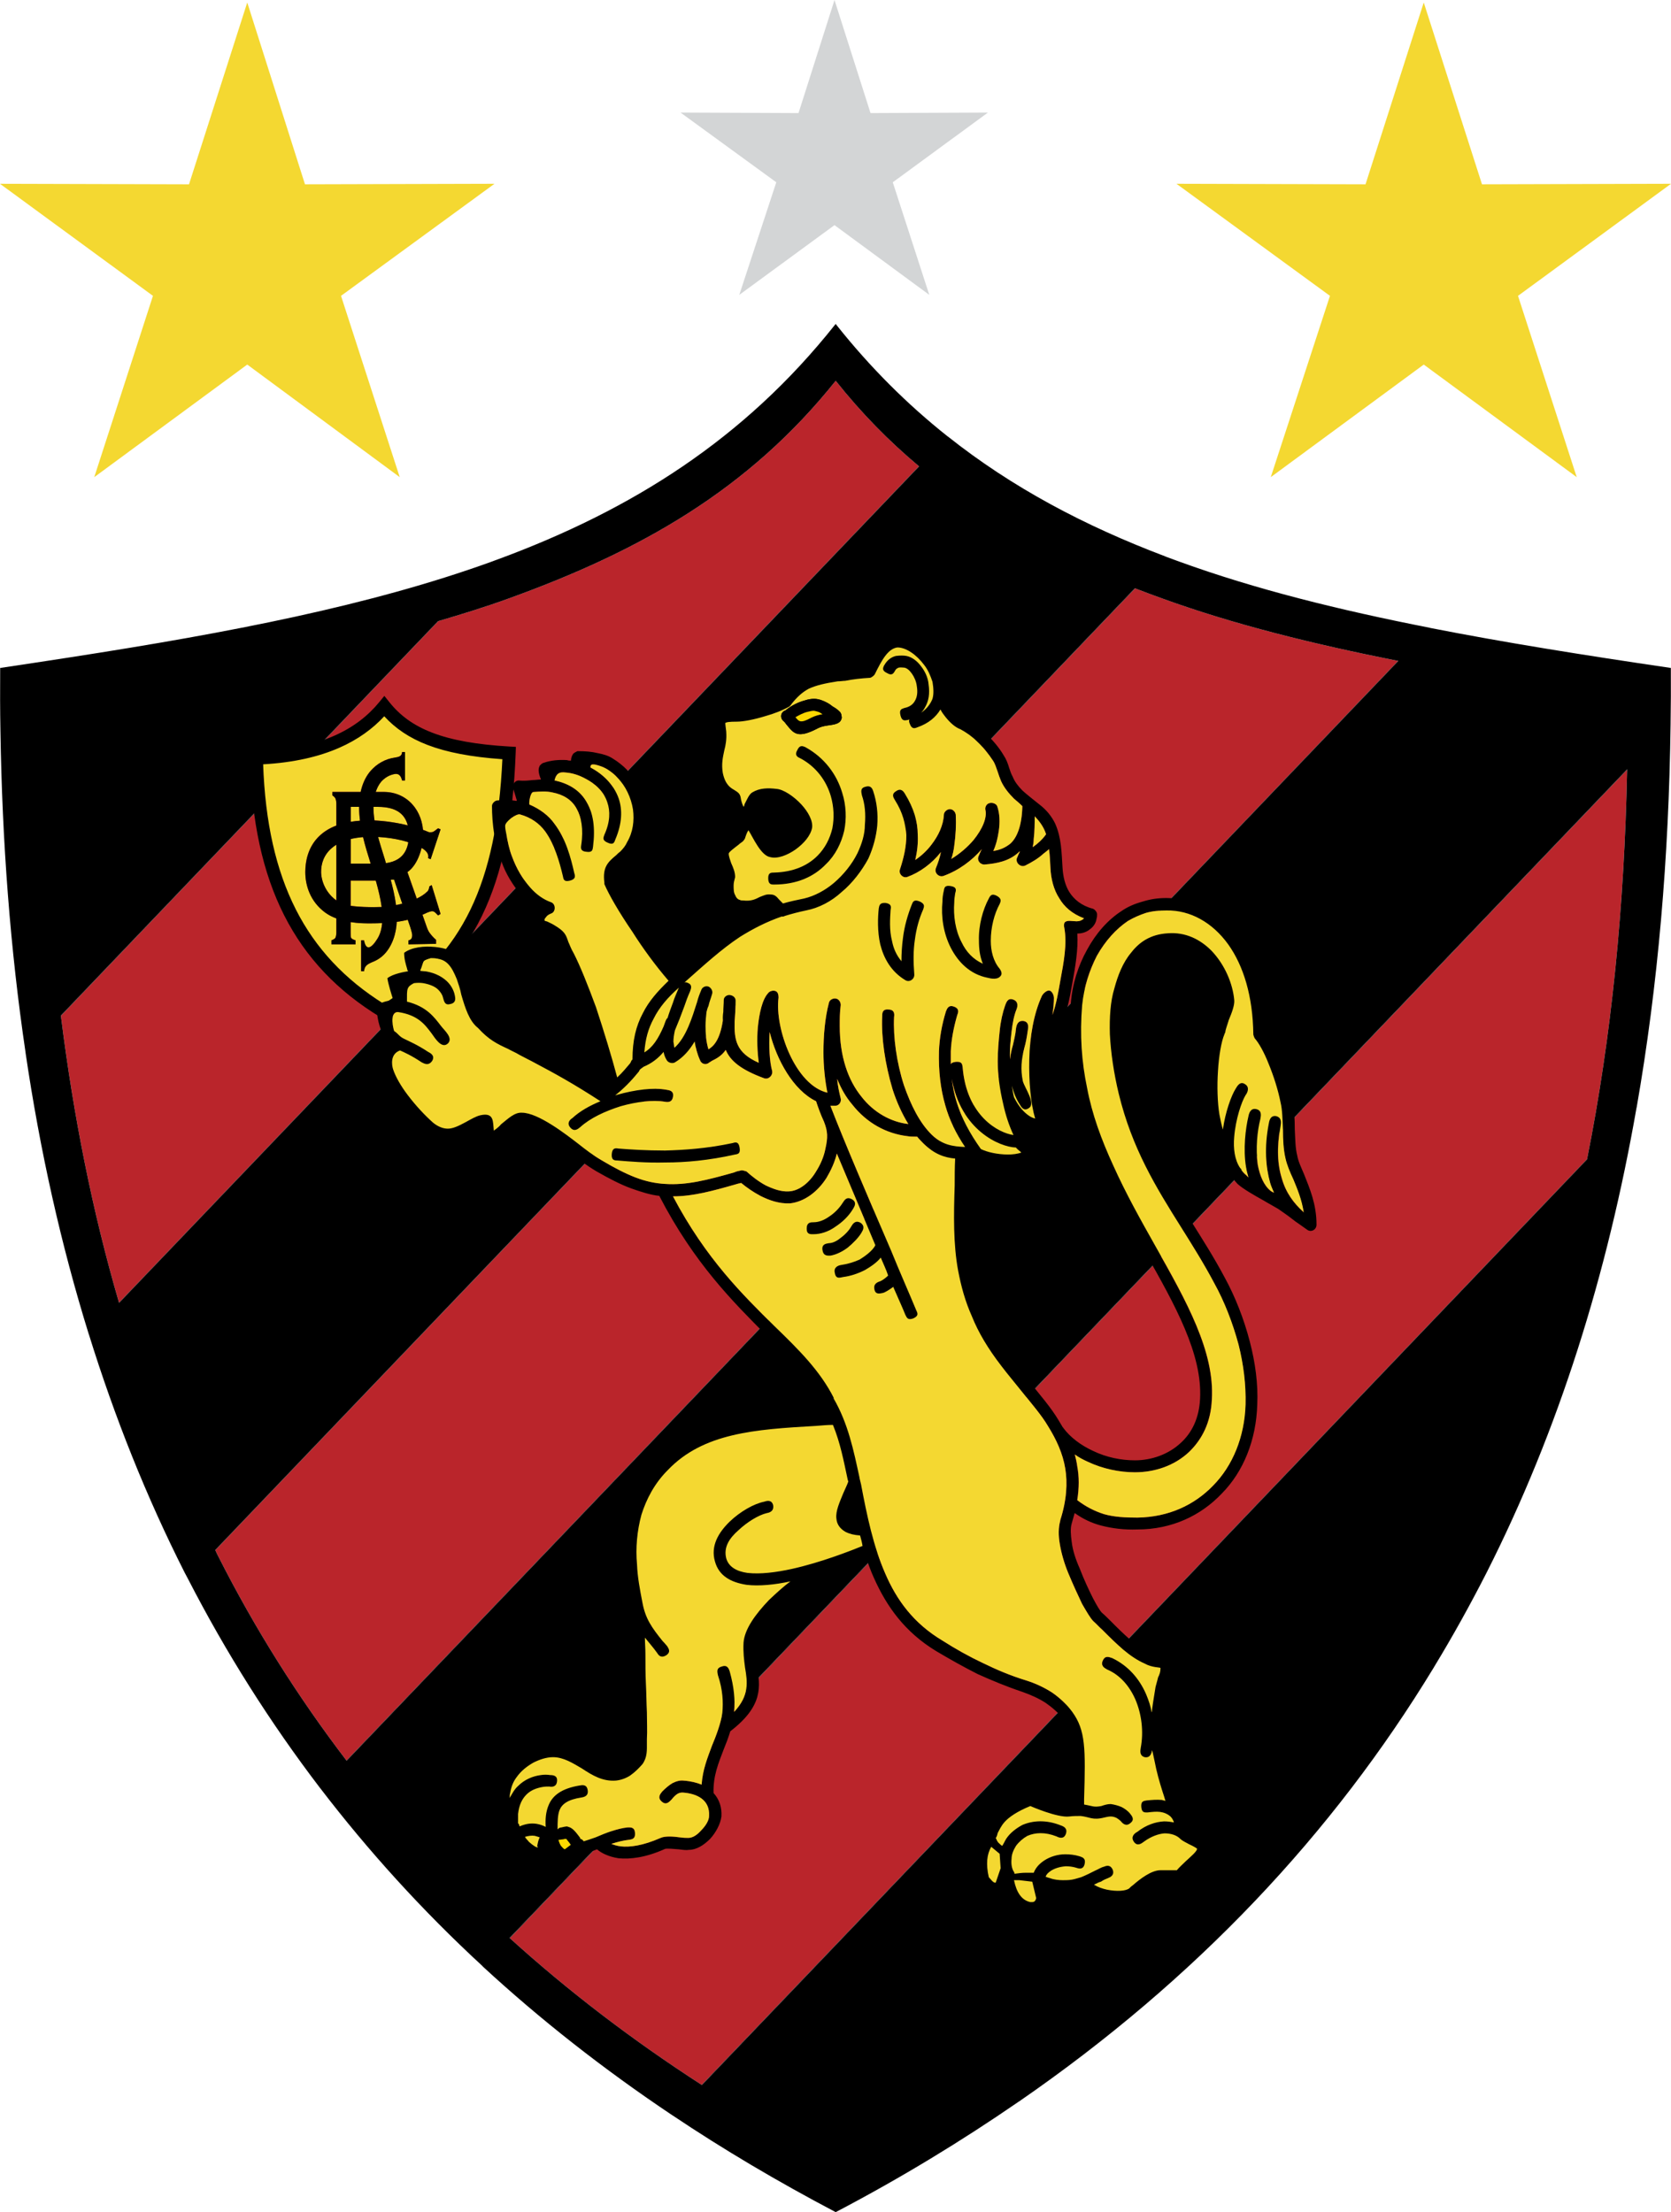 <?xml version="1.0" encoding="UTF-8"?>
<svg id="Calque_2" data-name="Calque 2" xmlns="http://www.w3.org/2000/svg" viewBox="0 0 2564.41 3394.45">
  <defs>
    <style>
      .cls-1 {
        fill: #d3d5d6;
      }

      .cls-1, .cls-2, .cls-3, .cls-4, .cls-5 {
        fill-rule: evenodd;
      }

      .cls-2 {
        fill: #f4d831;
      }

      .cls-3 {
        fill: #fdd800;
      }

      .cls-6 {
        fill: #ba252b;
      }

      .cls-5 {
        fill: #000101;
      }
    </style>
  </defs>
  <g id="Calque_3" data-name="Calque 3">
    <g>
      <g>
        <path class="cls-1" d="M1280.67,0l55.28,173.51,180.23-.8-146.08,107.01,56.03,172.75-145.46-107.01-146.13,107.01,56.79-172.75-146.97-107.01,181.08.8L1280.67,0Z"/>
        <g>
          <path class="cls-2" d="M2184.96,3.82l89.38,279,290.07-.8-234.8,171.95,90.12,278.2-234.78-172.75-234.76,172.75,90.85-278.2-235.55-171.95,290.12.8L2184.96,3.82Z"/>
          <path class="cls-2" d="M379.45,3.82l88.58,279,290.83-.8-235.51,171.95,90.1,278.2-234-172.75-234.8,172.75,90.09-278.2L0,282.03l290.07.8L379.45,3.82Z"/>
        </g>
      </g>
      <g>
        <g>
          <path class="cls-6" d="M1410.27,715.44L182.65,1998.91c-40.97-140.2-70.1-287.22-89.18-440.07l579.27-605.78c36.96-10.85,73.31-22.09,108.06-34.75,201.46-72.71,367.77-166.31,501.74-334.02,39.57,49.81,82.15,92.99,127.74,131.16Z"/>
          <path d="M672.73,953.06L93.47,1558.83v-.6l578.66-604.97c.2,0,.4,0,.6-.2Z"/>
          <path d="M1410.47,715.65L182.65,1999.31v-.4L1410.27,715.44s.2,0,.2.2Z"/>
          <path class="cls-6" d="M2145.6,1014.12l-1613.87,1687.38c-75.32-98.62-140.8-202.86-196.44-312.73-1.81-3.21-3.21-6.63-4.82-10.04L1742.09,902.84c13.66,5.22,27.32,10.44,41.38,15.46,109.87,39.77,230.78,69.9,362.14,95.81Z"/>
          <path d="M1742.09,902.84L330.48,2378.72c-.2,0-.2-.2-.2-.2L1741.68,902.64c.2,0,.2.2.4.2Z"/>
          <path d="M2146,1014.12l-1614.07,1687.78q0-.2-.2-.4l1613.87-1687.38h.4Z"/>
          <path class="cls-6" d="M2497.1,1181.03c-4.22,208.89-23.7,408.54-61.46,597.54l-1358.78,1420.65c-107.86-69.7-205.88-144.82-294.45-225.16l1714.7-1793.03Z"/>
          <path d="M2497.1,1180.42v.6l-1714.7,1793.03q-.2-.2-.4-.4l1715.1-1793.23Z"/>
          <path d="M2562.78,1024.76c-131.16-19.28-253.48-38.76-368.17-61.26q-.2-.2-.4-.2c-139.39-27.32-267.34-59.05-383.63-101.23-7.43-2.61-14.46-5.42-21.89-8.03,0-.2-.2-.2-.2-.2-124.33-47-235.4-105.85-334.02-184.18-.2,0-.2-.2-.4-.2-61.46-48.81-118.3-105.25-170.32-170.73l-1.21-1.61-1.41,1.61c-138.39,174.14-310.12,283.41-518,359.93-.2,0-.4.2-.6.2-3.01,1-5.82,2.21-8.64,3.21-185.79,67.09-400.1,108.46-645.15,146.42-35.15,5.42-70.7,10.85-107.06,16.27l-1.41.2v1.4c-.2,31.94-.2,63.67.4,95.21,2.61,170.53,15.06,335.23,38.56,493.5v.4c22.09,150.04,54.23,294.05,97.01,431.84,0,.2.2.4.2.4,39.57,127.34,88.18,249.26,147.03,365.56,1.61,3.01,3.21,6.03,4.82,9.04,0,0,.2.2.2.4,57.85,112.48,125.33,219.53,202.86,321.17l.2.2c73.71,96.21,156.26,187.4,249.06,272.96,0,.2.2.2.2.4,87.97,81.15,184.99,157.47,291.24,228.57.2,0,.4.2.4.2,77.93,52.22,161.09,101.43,249.26,147.83l.8.4.8-.4c99.62-52.22,192.22-108.66,278.59-168.12.6-.4,1-.8,1.61-1,272.76-188.2,482.05-411.55,636.51-665.63.4-.4.6-1,.8-1.41,28.72-47.2,55.44-95.41,80.54-144.61,110.67-218.53,185.39-457.35,230.18-713.64.2-.2.2-.4.2-.6,32.74-187,49.41-383.03,52.02-587.7v-.6c.4-27.92.6-56.04.4-84.36v-1.4l-1.41-.2ZM182.65,1999.31v-.4c-40.97-140.2-70.1-287.22-89.18-440.07v-.6l578.66-604.97c.2,0,.4,0,.6-.2,36.96-10.85,73.31-22.09,108.06-34.75,201.46-72.71,367.77-166.31,501.74-334.02,39.57,49.81,82.15,92.99,127.74,131.16,0,0,.2,0,.2.2L182.65,1999.31ZM531.93,2701.9q0-.2-.2-.4c-75.32-98.62-140.8-202.86-196.44-312.73-1.81-3.21-3.21-6.63-4.82-10.04-.2,0-.2-.2-.2-.2L1741.68,902.64c.2,0,.2.2.4.2,13.66,5.22,27.32,10.44,41.38,15.46,109.87,39.77,230.78,69.9,362.14,95.81h.4l-1614.07,1687.78ZM2497.1,1181.03c-4.22,208.89-23.7,408.54-61.46,597.54,0,.2,0,.4-.2.6l-1358.18,1420.24q-.2,0-.4-.2c-107.86-69.7-205.88-144.82-294.45-225.16q-.2-.2-.4-.4l1715.1-1793.23v.6Z"/>
          <path d="M2435.64,1778.57c0,.2,0,.4-.2.6l-1358.18,1420.24q-.2,0-.4-.2l1358.78-1420.65Z"/>
        </g>
        <g>
          <path class="cls-2" d="M588.97,1552.25c-127.98-77.97-190.86-198.72-195.4-389.04,101.52-3.83,160.62-35.94,196.15-79.48,34.82,43.54,87.87,65.69,191.62,71.79-7.56,202.55-62.88,317.97-192.37,396.69M579.9,1238.11h-6.85v.76c0,6.63.58,13.34,1.6,20.06,17.12.71,36.33,3.78,51.1,7.56-4.8-18.64-19.21-28.38-45.89-28.38M551.13,1238.11h-12.9v22.91c4.45-.8,9.21-1.33,14.23-1.73-.89-6.76-1.33-13.57-1.33-20.42v-.76ZM538.23,1287.39v37.85h30.55c-4.23-13.57-8.41-27.13-11.7-40.83-6.94.58-13.21,1.56-18.9,2.98M592.26,1324.53c21.03-2.98,31.44-14.41,34.37-32.25-13.16-4.22-29.44-7.16-46.47-8.01,3.02,11.34,6.76,22.68,10.27,34.12l1.82,6.14ZM554.2,1442.98v47.37h4.49c.76-6.89,3.07-9.92,12.14-13.79,12.1-4.58,20.46-12.23,26.46-22.15,7.16-11.65,10.72-25.31,11.56-39.85,5.96-.8,11.61-1.87,17.03-3.2l4,11.65c1.47,5.43,4.54,12.28,1.47,17.57-1.47.8-2.27,2.36-4.49,2.36v6.09l42.42-.8v-6.14c-4.54-3.78-7.56-7.65-9.83-10.63-2.31-3.02-3.78-6.9-5.29-11.48l-5.74-16.32c.89-.4,1.82-.85,2.71-1.25,14.36-6.9,14.36-4.63,21.21,2.27l3.78-2.27-13.65-44.34-3.73,2.31c0,3.78-2.31,7.6-3.07,7.6-4.22,4.23-9.83,7.78-16.05,10.76l-14.32-40.56c11.47-8.05,18.37-23.04,21.7-37.23,6.67,4.05,11.25,8.94,10.09,15.03v.76l3.78,1.56,15.21-45.86-3.78-1.51c-1.51.71-4.58,3.78-7.56,5.34-1.56.71-3.82.71-6.05.71-.53,0-3.69-1.56-9.52-3.74-3.07-33.63-27.13-58.13-60.21-58.13h-12.41c1.96-6.09,4.85-11.57,8.63-16.01,3.78-3.87,7.56-6.94,12.85-9.21,8.32-3.02,15.88-5.34,18.9,7.65h4.54v-43.59h-4.54c0,6.89-6.05,7.65-10.63,8.45-15.92,2.27-27.97,9.92-37.09,19.88-8,8.94-13.07,20.37-15.79,32.83h-43.31v5.34c2.27,1.51,3.78,3.07,4.54,4.54.76,1.56,1.51,4.63,1.51,8.45v33.22c-38.42,14.63-47.72,46.48-47.72,71.48,0,20.59,7.56,45.1,30.33,61.91,5.16,3.78,11.03,6.76,17.39,9.21v21.3c0,3.82-.76,6.94-1.51,8.45-.76,1.47-3.78,2.98-6.05,3.82v6.09h37.13v-6.09c-3.02-.8-6.05-2.36-6.8-3.82-.76-1.51-.76-4.67-.76-8.45v-15.66c8.72,1.38,17.88,1.91,27.3,1.91,7.38,0,14.41-.13,20.99-.36-.89,8.98-3.07,17.3-7.38,24.06-9.03,14.59-17.39,19.13-20.46,2.36h-4.49l.04.09ZM585.72,1391.65c-1.91-13.48-5.25-26.95-9.03-40.47h-38.47v38.74c12.41,1.74,30.24,2.36,44.69,1.82.89,0,1.78,0,2.8-.04M516.26,1381.64v-85.53c-17.12,10.45-23.88,26.46-23.48,42.92.62,15.3,8.63,32.16,23.48,42.61ZM617.48,1386.58l-12.54-36.83c-1.82,0-3.65.09-5.33.27,3.47,12.85,6.45,25.84,8.14,38.83,3.2-.62,6.45-1.38,9.78-2.27"/>
          <path class="cls-4" d="M583.81,1560.87c-65.64-39.9-114.55-90.96-147.73-156.38-32.95-65.07-50.21-144.33-52.52-240.98l-.22-9.96,9.83-.36c49.49-1.87,88.4-10.54,119.27-23.97,30.24-13.25,52.74-31.22,69.55-51.82l7.83-9.56,7.74,9.65c16.28,20.37,36.95,35.76,65.73,46.79,29.57,11.43,67.86,18.28,118.6,21.26l9.83.53-.36,9.87c-3.87,102.79-19.88,183.56-51.45,248.85-31.88,65.87-79.29,115.73-145.72,156.11l-5.2-8.58-5.16,8.58v-.05ZM453.87,1395.29c30.55,60.22,75.29,107.59,135.1,145.08,60.34-37.76,103.66-84.02,132.96-144.5,29.3-60.62,44.65-135.75,49.05-230.88-48.16-3.42-85.29-10.54-114.86-21.88-27.93-10.72-49.23-25.26-66.44-44.03-17.7,19.17-40.29,35.8-69.37,48.52-30.86,13.48-69.02,22.55-116.47,25.22,3.11,89.09,19.57,162.3,50.03,222.43"/>
          <path class="cls-4" d="M508.66,1449.07v-6.09c2.31-.8,5.29-2.36,6.05-3.83.76-1.51,1.51-4.67,1.51-8.45v-197.12c0-3.82-.76-6.85-1.51-8.45-.76-1.47-2.27-3.07-4.54-4.54v-5.34h78.76c35.58,0,60.57,28.29,60.57,65.69,0,16.77-6.8,45.1-24.24,57.33l28.77,81.79c1.56,4.58,3.02,8.45,5.29,11.47,2.27,2.98,5.33,6.85,9.83,10.63v6.14l-42.42.8v-6.09c2.27,0,3.02-1.51,4.49-2.36,3.07-5.29,0-12.14-1.51-17.57l-24.99-73.3c-6.8,0-12.1,1.47-18.94,1.47h-47.72v79.48c0,3.78,0,6.94.76,8.45.76,1.47,3.78,2.98,6.8,3.82v6.09h-37.13l.18-.05ZM579.9,1238.11h-41.67v87.13h42.42c34.11,0,46.92-16.81,46.92-45.1-.71-27.49-15.12-42.03-47.67-42.03Z"/>
          <path class="cls-4" d="M658.7,1360.42l3.73-2.31,13.65,44.34-3.78,2.27c-6.85-6.89-6.85-9.16-21.21-2.27-24.24,11.43-49.27,14.5-85.56,14.5-25.75,0-49.98-4.54-66.66-16.77-22.72-16.81-30.28-41.32-30.28-61.91,0-33.62,16.63-79.44,98.41-79.44,22.01,0,49.23,4.54,66.66,9.92,15.92,3.83,24.24,8.41,25.08,8.41,2.18,0,4.49,0,6.05-.71,2.98-1.51,6.05-4.58,7.56-5.34l3.78,1.51-15.21,45.86-3.78-1.56v-.76c1.6-8.41-7.56-14.5-18.14-19.08-16.68-7.61-42.47-12.99-68.88-12.99-57.63,0-78.04,26.73-77.33,55.02.76,18.32,12.1,39.01,33.31,48.17,9.12,3.78,36.38,5.34,56.79,4.54,13.61,0,55.32-6.14,72.75-23.66.71,0,3.07-3.82,3.07-7.61"/>
          <path class="cls-4" d="M554.2,1442.97h4.49c3.07,16.81,11.43,12.23,20.46-2.36,6.85-10.68,8.36-25.18,7.56-40.47-2.27-24.51-9.83-48.97-17.39-73.39-9.07-29.09-18.19-58.09-18.19-87.89,0-21.39,5.29-41.99,18.19-56.53,9.07-10.01,21.17-17.61,37.09-19.88,4.58-.8,10.63-1.51,10.63-8.41h4.54v43.54h-4.54c-3.02-12.99-10.63-10.67-18.9-7.65-5.29,2.27-9.12,5.34-12.85,9.21-8.36,9.92-12.14,24.46-12.14,39.72,0,26.02,9.07,52.75,17.39,79.48,7.6,25.97,15.92,52.7,18.19,79.48,1.51,20.68-1.51,40.52-11.38,56.57-6.05,9.92-14.41,17.57-26.5,22.11-9.07,3.82-11.38,6.89-12.14,13.79h-4.49v-47.37.04Z"/>
          <path class="cls-4" d="M1484.18,1778.41c0,13.79-.76,27.53-.76,41.28-.76,44.39-2.31,88.64,5.29,126.14,4.58,22.15,9.87,44.34,19.74,67.24,9.83,22.92,22.68,45.86,43.93,72.63,7.56,10.65,17.39,22.92,27.97,35.15,15.92,19.88,32.59,39.01,43.93,58.09,2.27,3.82,4.54,7.65,6.85,11.47.76,0,.76.8.76.8,10.63,14.5,27.3,26.77,45.45,35.13,20.41,9.92,43.13,14.5,64.35,14.5,25.7,0,51.5-9.16,70.4-26.77,16.72-15.2,28.06-37.4,29.57-67.25,3.78-68.77-37.89-143.66-84.85-226.21-21.97-39.76-45.45-80.99-65.19-124.58-18.9-41.27-33.31-80.99-41.62-123.02-9.07-41.23-11.38-84.86-6.8-132.18,2.27-30.56,11.34-58.84,24.99-83.35,13.65-25.22,31.8-45.86,53.05-59.6,9.83-6.85,21.17-11.43,32.55-14.5,12.14-3.82,23.48-5.38,36.33-5.38,42.42,0,81.78,21.39,109.84,60.4,24.24,35.18,40.87,84.06,41.62,145.17,6.8,9.16,15.16,24.46,21.97,41.28,8.4,19.92,15.12,42.08,18.94,61.87,3.78,15.3,4.54,30.64,4.54,45.86.76,15.3.76,29,3.74,40.52,1.56,9.16,6.14,18.32,10.63,29.04,8.36,21.39,18.98,45.06,18.98,77.17,0,7.65-8.32,12.23-14.4,7.65-7.56-5.34-12.85-9.21-17.39-12.23-6.85-5.38-12.85-9.96-27.3-19.88-3.78-2.27-10.58-6.14-17.39-9.92-1.6-.8-2.31-1.6-3.87-2.31-15.12-8.41-32.55-18.32-40.87-25.97-10.63-11.47-20.46-25.97-28.02-42.79-8.36-19.13-14.41-40.52-18.19-60.4-3.02-20.64-3.78-46.57-2.27-70.32,1.51-25.22,5.29-48.88,10.63-61.91,1.47-6.09,4.54-14.5,7.56-22.95,2.98-9.21,6.76-18.28,6.76-22.15-2.27-21.39-12.14-46.61-29.53-64.22-14.36-13.74-32.55-22.91-53.76-21.4-18.94,1.51-32.55,10.63-42.38,22.91-11.34,13.7-17.43,30.55-22.72,48.12-5.34,18.37-6.85,40.52-6.05,65.03,1.47,27.49,6.05,57.29,13.61,87.08,19.7,81.79,54.52,139.08,93.12,200.24,16.72,26.73,34.86,54.97,51.5,86.33,15.92,29.04,29.53,63.38,38.64,98.61,8.36,32.06,12.85,64.94,11.38,96.29-1.51,54.31-21.21,103.18-54.52,136.76-31.8,33.62-76.49,55.05-129.5,55.05-19.7.72-38.64-1.55-56.03-6.13-14.41-3.84-27.22-9.92-40.16-19.08-1.47,5.34-3.02,10.73-4.54,16.05-2.27,7.65-1.47,17.61,0,28.24,1.51,13.04,6.05,26.79,12.18,40.57,6.76,17.57,14.32,33.62,20.46,45.86,6.05,11.43,10.63,19.16,13.61,22.15,4.49,3.82,9.07,8.46,13.61,12.93,21.21,21.39,40.16,39.73,59.81,48.97,3.78,1.57,8.36,2.27,12.14,3.07,12.85,3.07,22.72,5.34,22.72,19.84,0,9.2-1.55,14.48-3.82,20.63-1.51,3.92-3.02,7.69-3.78,12.27-2.27,9.92-3.78,21.39-5.29,32.12-.71,11.47-1.51,22.86-1.51,32.08,0,12.17,1.51,26.77,4.54,42.06,3.78,15.27,8.32,30.53,12.1,45.15,2.31,6.81,4.58,12.15,7.6,19,4.54,11.51,10.63,25.25,15.88,45.09v1.51c1.51.8,4.54,2.37,7.6,3.88,11.34,5.34,23.44,12.19,22.68,25.27-.71,10.63-11.34,20.63-22.68,31.31-6.09,5.32-11.38,9.9-15.16,14.44-.76.8-4.54,3.88-6.05,3.88-6.05,0-12.85,0-22.72.8h-8.36c-6.8-.8-21.17,10.67-29.48,18.32-3.02,1.51-5.29,3.84-6.05,5.3v-.72c-9.12,7.61-30.33,9.96-49.27,6.11-13.56-3.11-26.5-8.42-35.53-18.38-3.78,1.51-7.6,2.31-12.1,3.07-6.05.74-11.38,1.55-17.43.74-7.6,0-16.67-.74-24.24-3.05-1.51-.76-3.02-1.53-5.34-2.31,0,1.55,0,2.31.8,3.86,0,5.34.71,10.69,2.27,16.07.76,4.52-3.07,9.9-6.85,11.47-9.83,3.01-18.19,1.51-26.5-1.57-6.85-3.11-12.14-6.89-15.92-12.17-4.54-5.38-7.56-10.73-9.83-16.07-.76-3.86-.76-6.85-.76-9.92-2.31.76-3.78,3.8-6.09,6.07-1.51.78-2.27,2.31-3.78,3.86-6.05,6.11-12.1,8.42-18.9,1.53l-.76-.76c-9.16-11.43-12.89-25.17-12.89-38.97-.76-17.57,3.78-35.93,8.36-42.78.76-3.88,2.27-6.85,3.78-10,0-.72,0-1.47.8-3.03,1.51-5.34,5.29-13.7,14.37-22.9,8.36-9.22,21.97-19.14,44.73-29,12.85-5.38,42.34,17.57,65.06,15.24,2.31,0,4.63-.74,6.85-.74v-7.65c2.27-74.16,2.27-99.36-14.36-123.06-7.56-9.96-16.72-17.61-26.5-24.42-10.58-6.89-22.72-12.27-35.62-16.85-24.95-8.38-46.92-17.57-68.93-27.46-21.21-10.75-41.62-22.19-63.59-35.21-47.71-29-75.73-68.01-95.43-112.32-4.58-9.92-8.32-20.63-12.14-31.35-11.34,4.58-30.99,12.23-54.52,19.88-1.51,1.55-2.27,1.55-3.78,2.31-18.9,7.65-51.5,30.61-77.24,55.82-18.19,19.12-32.55,38.93-33.31,54.97-1.51,11.53,0,22.19,1.51,33.62,5.29,31.41,9.83,61.2-40.91,100.17-3.02,9.92-6.8,19.84-10.58,29-7.56,19.88-15.97,39.77-15.12,65.74,9.07,10,12.85,22.13,12.1,35.93-1.47,11.47-8.32,24.5-17.39,34.43-9.87,9.92-21.17,16.85-32.59,16.85-3.78.72-9.07,0-15.12-.8-8.4-.74-18.19-1.55-21.26-.74-30.28,13.7-53.76,16.01-71.2,14.48-15.88-2.35-27.26-8.4-33.35-13.74-8.32,3.07-15.12,6.11-21.21,6.85l-1.51.76c-2.27,0-3.74-.76-5.29-1.51l-14.36,12.27c-1.51,1.55-6.85,2.27-9.12,1.55-7.56-2.35-14.36-7.65-19.66-14.54-.76-1.51-2.27-3.86-3.02-6.09-2.31,7.59-3.82,13.74-12.9,16.01-6.85,1.51-18.99-3.03-29.57-13.74-7.56-6.85-14.36-16.01-19.66-28.3,0-.74-.8-.74-.8-1.55-.76-1.51-.76-3.84-1.47-5.3v-1.55c-.76-2.31-2.31-3.88-3.02-6.09-1.55-3.03-3.07-6.91-5.33-10.73-4.58-12.27-6.05-24.42-4.58-36.66,1.51-11.47,6.09-23.7,14.41-34.47,6.85-9.92,18.19-19.08,31.08-25.93,11.34-6.89,24.99-10.77,37.89-11.47,21.21,0,37.84,10.67,54.52,21.39,13.61,8.36,27.3,16.77,40.11,15.24,6.05-.78,10.63-2.31,14.41-5.32,5.29-3.11,10.58-8.42,13.61-13,3.78-5.34,3.78-12.93,3.78-21.39v-5.34c0-12.19,0-26.73-.71-40.47,0-14.5-.8-29.81-.8-44.25-.76-14.6-.76-30.65-1.51-45.19,0-31.35-.76-61.12-6.05-91.71-2.98-15.31-6.05-31.31-6.76-45.81-1.51-26.73.76-55.05,8.32-81.83,7.56-27.5,21.97-52.7,44.74-76.37,59.06-62.69,142.39-68.07,239.33-74.12,6.76,0,12.85-.84,19.66-.84-2.27-4.54-4.54-9.06-7.56-13.74v-.76c-19.66-39.01-51.5-70.32-87.87-105.45-49.98-50.44-109.8-109.32-163.56-213.27-13.7-1.51-28.06-6.09-43.18-11.48-16.68-6.09-34.06-15.26-53.01-26.02-16.63-9.92-27.26-18.28-38.6-27.49-13.65-10.67-56.79-43.5-76.49-44.34-3.78,0-11.34,6.89-18.9,13.03-5.29,5.34-11.43,10.72-16.72,13.74-9.83,4.58-17.43,3.83-22.72-6.89-2.27-3.82-2.27-9.16-3.02-15.25-3.78,1.51-9.07,4.58-15.08,7.6-13.65,7.65-24.99,12.23-36.42,12.23-12.1,0-22.72-3.78-34.06-13.74-14.41-11.48-28.81-27.53-41.67-44.3-12.1-15.3-21.21-32.16-25.7-45.1-5.29-15.25-15.16-48.17,2.98-56.53-6.85-12.27-12.05-32.87-10.54-47.41,6.05-5.38,16.59-7.65,24.95-8.36-2.98-9.21-7.56-23.75-9.12-33.63,8.32-6.89,27.26-10.01,31.8-10.72-.76-1.51-1.51-2.27-1.51-3.83-2.27-7.65-4.54-15.3-4.54-24.46,23.48-17.57,76.53-7.61,80.31,3.82,8.27,8.41,13.61,18.37,17.39,29.85,3.07,8.36,5.29,16.77,8.36,25.22,4.54,18.28,9.83,35.14,18.94,42.03l1.47,1.51c14.45,16.01,26.5,21.44,40.91,28.29,6.05,3.07,12.1,6.14,18.9,9.21,6.14,3.78,14.41,8.41,22.77,12.23,29.57,16.01,57.54,31.31,97.7,56.53,2.27-.76,3.78-2.31,5.29-3.78-8.32-32.16-21.21-75.7-34.82-115.46-11.38-32.07-22.72-61.11-33.35-80.24-4.54-9.16-6.8-15.26-8.32-19.88-3.02-6.89-3.78-9.21-15.12-16.01-2.27-1.51-4.54-3.07-7.65-3.83-7.56-3.02-13.61-5.34-15.12-15.3-1.51-5.38.8-13.74,5.29-20.64.5-.53,1.01-1.04,1.51-1.51-9.07-4.58-17.39-12.23-24.99-20.64-12.1-14.59-23.44-32.11-30.28-51.95-4.58-12.99-8.32-26.77-10.63-39.76-2.98-16.81-3.78-32.83-3.78-45.1,0-3.83,4.58-8.41,8.36-8.41,11.38-.76,21.21-.76,29.53.76v-1.51c-1.51-4.63-3.02-10.72-5.29-16.81-2.27-6.14,2.27-13.03,8.32-13.03,8.36.8,15.16,0,21.97-.71,3.78,0,8.36-.8,12.14-.8,0-.8,0-1.51-.76-2.31-2.31-6.14-3.82-12.99-1.51-17.52,0-1.51,3.73-4.63,5.25-5.38,12.9-4.58,25.04-5.29,37.18-4.58,2.27.8,3.78.8,6.05.8,0-3.87,1.51-7.69,3.07-9.96.71-1.56,5.25-3.83,6.76-4.58,12.14,0,21.97.76,31.08,3.02,8.27,1.56,16.67,3.87,23.48,8.49,7.56,4.54,15.16,10.68,21.21,16.77,14.41,16.1,24.28,36.69,27.3,58.09,3.78,21.39.76,43.59-9.87,62.71-4.58,6.89-9.07,12.94-15.12,18.32-2.27,2.27-4.54,4.63-6.81,6.14-7.6,6.85-12.89,12.23-11.38,24.46,6.05,15.3,21.21,41.28,40.15,69.56,15.88,24.46,34.77,50.48,53.76,71.88,31.08-26.78,57.59-51.19,86.32-69.56h.76c16.68-11.52,35.62-21.44,55.28-29.09v-.71c-.76-.8-.76-1.51-1.51-1.51s-3.02.71-6.81,2.27c-7.56,3.82-17.39,9.21-34.06,7.65-3.82,0-6.85-.76-9.87-1.51-9.03-3.07-15.12-9.92-18.9-18.32-3.02-6.85-3.78-15.3-3.02-22.95,0-4.58.76-9.16,2.27-12.99-.8-4.58-2.27-9.21-4.54-13.03-3.02-6.85-6.09-13.7-6.09-22.15,0-11.47,12.85-20.59,23.44-29.04.76-.76,3.02-1.51,3.78-2.27,2.27-6.14,4.58-12.23,7.6-16.81.8-.8,1.51-2.31,2.27-3.07-6.05-2.36-9.87-8.41-12.89-13.79-3.02-6.89-4.54-11.47-5.29-15.3,0-.5-.25-1.01-.76-1.51-7.56-4.58-20.41-12.28-26.5-38.21-3.02-17.57,0-29.8,2.27-42.03,1.56-7.65,3.02-15.3,3.02-22.91-1.51-9.92-3.82-17.52,1.47-25.22,4.58-6.9,13.65-11.48,34.06-10.72,7.6,0,22.06-3.02,37.18-7.61,11.34-3.07,23.43-7.69,31.8-12.99,9.83-12.99,19.7-21.44,32.59-28.29,12.85-6.14,28.77-9.96,49.98-13.03,2.27,0,6.8-.76,11.34-1.47,9.87-.8,21.97-3.07,33.35-3.83,5.25-9.96,10.59-19.88,17.43-27.53,8.32-11.47,18.1-18.32,31.04-19.04,20.46-.8,41.67,13.7,56.07,33.58,7.56,9.92,12.85,21.4,15.88,32.87,1.6,6.85,2.27,13.79,2.27,20.64.76,1.56,1.56,3.11,1.56,4.62,3.02,6.85,7.52,15.3,13.61,22.95,4.54,6.05,10.63,10.72,15.96,13.74,10.59,3.87,21.17,12.23,30.28,21.39,10.58,9.92,20.41,21.4,27.21,32.87,4.58,6.85,6.85,12.94,9.12,20.59,1.51,4.63,3.02,9.16,5.25,12.99,3.02,7.69,8.32,14.54,15.12,21.44,7.6,6.89,16.68,13.79,25.08,20.64,12.1,9.16,19.66,19.08,24.95,29.8,9.83,22.15,9.83,44.3,11.38,68.01.76,12.99,3.78,26.78,10.58,37.45,6.85,10.72,18.19,20.64,35.58,25.22,3.07.76,6.85,5.34,6.85,8.41,0,2.27,0,4.58-.8,6.85-.71,6.14-4.49,12.32-9.83,16.1-5.29,4.58-12.1,6.85-19.7,6.85,1.51,24.46-3.02,50.44-7.56,75.66-4.54,25.97-9.07,48.88-19.7,72.59-3.82,8.45-20.41,45.14-28.02,47.41-1.51,39.76,4.58,77.21,12.9,96.29,1.51,3.02,3.78,6.85,2.31,9.12-2.31,3.07-7.56,3.83-11.34,3.83-11.43-.76-21.26-2.27-32.64-9.21,2.31,5.38,4.58,9.96,6.85,14.59,0,0,.76,2.27.76,3.02.76,2.31,0,4.58,0,6.14,6.05,5.34,13.61,7.65,13.61,7.65,3.07,1.56,8.36,1.56,8.36,4.58.71,3.07-3.02,9.21-5.29,11.48-12.9,9.96-29.57,14.54-45.45,14.54-21.21.76-41.67-5.29-52.25-11.48h-11.34l-.27-.31ZM875.97,2830.83c-3.02-4.58-6.09-7.61-6.85-9.16-1.51,0-3.02,0-4.54.7-2.27,0-5.29.84-7.56.84.76,3.03,2.27,6.81,3.74,9.12,2.27,2.31,3.82,4.68,6.05,5.38l9.11-6.89h.04ZM828.26,2819.36c-2.27-.76-4.54-1.57-7.56-2.31-4.54-.76-9.83,0-15.12,1.55,1.51,3.07,4.54,5.3,6.05,7.61,6.85,6.13,12.1,9.2,13.61,8.44,1.51-.78-1.51-.74-.76-2.31.76-3.86,1.51-8.44,3.78-12.98ZM1581.12,2918.72c3.74,0,7.56.74,9.07-6.15l-6.05-25.17-19.7-2.31h-8.32c3.78,18.32,11.38,30.55,24.99,33.62ZM1535.63,2866.72l-1.51-22.15-12.9-10.71c-6.76,11.47-8.32,26.77-3.78,46.6,3.07,3.07,6.85,9.22,10.63,8.46l7.56-22.19ZM1356.91,1021.06c4.58-8.45,11.38-12.99,18.1-14.54,6.09-.76,12.14-.76,15.92,0,8.36,1.56,16.63,7.65,22.72,16.06,6.05,7.65,10.63,17.61,11.38,27.49,2.22,14.54,0,26.02-5.34,35.14-1.51,3.07-3.82,6.18-6.05,8.45,9.03-6.14,14.41-13.79,17.43-21.39,2.22-7.65,1.51-16.81,0-26.02-3.02-9.16-6.8-18.33-12.85-25.97-11.38-15.26-27.3-26.78-40.91-26.78-6.8.76-12.89,5.38-18.19,12.23-6.05,7.65-11.34,18.33-16.67,29-.71,1.56-5.29,5.38-7.56,5.38-12.9.71-26.5,2.27-37.89,4.58-2.98,0-6.81.76-11.34.76-19.66,3.07-33.31,6.14-44.65,11.47-9.87,5.29-18.19,12.94-26.55,23.66.04.76-2.27,2.27-2.27,3.07-10.54,6.14-24.19,11.47-37.84,15.25-17.39,5.38-34.07,8.45-43.14,8.45-12.14,0-16.72.71-18.19,2.22,0,1.56.76,6.85,1.51,13.03v.76c.76,10.68-.76,19.84-3.02,28.29-2.27,10.72-4.54,20.59-2.27,34.38,3.82,18.32,12.14,22.95,17.39,26.02,4.58,3.07,8.32,4.58,9.87,10.72.76,5.34,2.27,10.72,4.54,15.25.71-.76,1.51-2.31,1.51-3.78,3.73-6.89,6.76-15.3,12.1-18.41,11.38-6.85,24.24-6.85,37.13-5.29,10.63.76,26.5,11.43,37.89,23.71,10.54,11.39,18.1,25.17,16.63,35.89-2.27,12.23-12.85,24.42-25.7,33.58-12.1,8.41-27.3,14.54-38.64,11.47-14.37-2.31-26.5-30.56-33.31-41.23-2.27,3.02-3.78,7.61-5.29,12.19,0,.76-2.27,3.87-3.02,4.58-1.51,1.56-4.58,3.07-6.8,5.38-6.85,5.29-15.21,11.43-15.21,13.7,0,4.58,2.31,9.92,3.78,14.59,3.07,6.85,6.05,13.7,6.05,21.35,0,.8-.71,3.07-.71,3.07-.8,3.07-1.6,6.09-1.6,9.92,0,5.38,0,10.72,2.27,14.59,1.51,3.82,3.78,6.85,7.56,7.65.8.76,3.02.76,4.58.76,12.9,1.56,19.7-2.27,25.75-5.34,6.05-2.27,9.87-4.58,16.63-3.83,6.05,0,9.07,3.07,12.89,7.65,1.51,1.51,3.78,3.83,6.05,6.14,10.54-3.07,21.21-5.34,32.55-7.65,15.92-3.78,31.84-12.28,45.45-23.71,15.16-12.94,28.02-29,36.37-45.86,6.8-14.5,11.34-29.04,11.34-43.59,1.51-16.72,0-32.07-4.54-45.06-.76-4.63-3.02-10.72,4.54-12.99,9.07-3.07,11.38,2.27,12.9,6.9,5.29,16.06,7.56,33.58,6.05,52.7-1.51,16.01-6.05,33.67-13.65,50.44-9.87,18.33-24.24,37.41-40.91,51.19-15.88,14.54-34.78,24.42-54.48,28.29-11.34,2.31-22.77,5.38-32.59,8.41-1.51.8-3.78,1.56-4.54.8-24.24,8.36-44.69,19.08-64.39,31.31-28.77,19.08-54.52,42.74-85.6,70.27.8-.76,2.31-.76,4.58,0,8.32,3.07,6.05,8.36,4.54,12.99-3.78,8.41-6.8,16.77-9.12,23.71-5.29,14.5-9.83,25.97-14.36,36.65-1.47,6.85-2.27,12.23-2.27,17.57.8,3.07.8,6.09,1.51,9.16,18.19-16.06,27.26-46.61,34.86-70.32,1.47-6.05,3.78-12.23,6.09-17.57,1.47-5.34,6.76-7.65,11.34-6.14,3.78,1.56,7.56,6.9,5.29,12.28-1.47,5.38-3.78,10.72-5.29,17.57-1.51,3.02-2.27,6.14-3.02,9.16-.71,6.14-1.51,13.79-1.51,21.35,0,11.52.8,23.8,4.54,35.98,7.56-4.63,17.39-13.79,21.97-43.59,0-4.63,0-9.16.8-13.79,0-6.14.71-12.23.71-18.33,0-4.54,4.54-7.65,8.32-7.65,4.54,0,9.83,3.11,9.83,8.45,0,12.28-.76,22.91-1.47,32.11-.8,28.29,2.18,48.17,37.09,63.42-2.27-16.06-3.07-35.89-1.51-54.26,2.27-22.19,6.8-42.83,15.88-52.7,2.27-3.07,7.56-4.58,11.38-3.07,3.78,1.51,4.54,6.05,4.54,9.92-6.09,47.37,25.75,134.5,74.98,145.97-3.74-19.13-6.05-40.52-6.05-61.91,0-25.97,2.31-52.75,8.32-75.7.76-4.58,6.05-7.61,10.63-6.85,4.54.71,7.56,5.29,7.56,9.92-1.51,11.52-1.51,21.44-1.51,32.07,0,47.46,12.85,83.35,33.31,108.61,18.94,24.46,45.45,38.92,71.95,41.99-9.83-16.01-18.14-34.42-24.24-53.51-11.34-38.16-17.43-78.68-15.87-111.55,0-4.58,0-11.47,9.11-10.72,9.83,0,9.83,6.9,9.12,11.52-1.51,30.55,3.78,69.56,15.12,104.7,10.63,30.6,24.24,58.09,43.18,76.41,15.97,15.26,31.8,17.61,50.7,18.37-14.36-21.39-24.24-42.08-30.28-63.47-7.56-25.97-10.59-53.51-9.83-83.26.76-20.68,4.54-41.27,10.63-61.11,1.51-3.83,3.78-10.72,12.14-7.65,9.12,3.07,6.81,9.21,5.29,12.99-5.29,18.32-9.16,37.45-9.87,55.77v19.88c.71-2.31,3.02-3.07,7.6-3.83,9.87-.8,9.87,3.83,10.58,8.41,6.09,74.9,55.28,100.88,78,103.9-6.76-14.5-12.1-30.51-15.88-48.17-5.29-22.19-8.32-45.06-8.32-64.94,0-16.06,1.51-32.11,3.02-46.61,1.51-15.3,4.58-28.24,8.32-39.01,1.56-3.87,3.82-12.28,12.14-9.21,9.07,3.07,6.85,11.47,5.29,15.25-3.78,9.21-6.05,21.44-7.56,34.43-1.51,13.03-3.07,28.29-2.31,42.08.76-7.65,2.31-14.54,4.54-22.19,1.51-7.65,3.78-15.3,4.54-24.42.76-5.38,2.27-13.03,11.38-12.23,9.12,1.51,7.56,9.92,6.8,14.5-1.51,10.68-3.02,19.13-5.29,26.78-4.54,17.57-6.09,32.91-2.31,51.19,3.02,10.72,20.46,34.38,9.12,41.28-7.56,5.34-11.34-1.51-13.65-5.29-6.05-9.21-9.87-19.17-12.14-29.09.76,6.05,1.51,11.47,3.07,17.57,7.56,15.3,15.92,23.7,22.72,28.29,3.02,2.27,6.8,3.78,9.83,4.58-6.85-22.95-9.83-56.57-9.07-90.96.71-34.38,6.8-70.32,19.61-97.81,2.36-3.87,7.6-8.41,11.43-7.65,3.78.8,6.8,6.85,6.8,11.47,0,6.85-.71,15.25-2.27,25.97,6.05-17.57,9.07-35.18,12.1-52.79,5.29-28.29,10.63-56.53,6.09-80.99-.8-3.07-.8-6.09.76-8.41,3.78-3.83,11.34-1.56,18.14-1.56,4.58,0,8.36-1.51,11.38-4.58-18.19-6.85-30.28-17.57-37.89-30.56-9.07-13.79-12.85-30.56-13.65-46.66-.71-9.92-.71-19.08-2.27-29-2.27,2.31-5.29,4.58-8.27,6.85-8.36,7.65-17.48,13.03-28.02,18.33-7.6,3.78-16.72-5.34-12.14-12.99.76-2.31,2.27-5.38,3.78-8.41-1.51,0-1.51.76-2.31,1.56-14.32,12.99-32.55,16.81-52.21,18.33-6.85,0-12.14-6.9-8.36-13.79,1.51-3.07,2.27-6.09,4.54-9.92-15.12,17.57-35.58,32.82-59.06,41.28-7.56,2.31-14.41-5.38-11.34-12.28,3.02-7.61,6.05-16.06,7.56-24.42-13.65,17.57-32.59,31.31-51.54,38.2-6.8,2.31-13.61-4.63-11.34-11.47,6.05-18.37,9.83-35.14,9.83-52.75-1.51-17.61-5.29-34.38-17.39-53.51-2.27-3.83-6.05-9.16,1.47-13.74,7.6-5.38,11.38,0,13.7,3.78,13.65,22.15,19.7,42.79,19.7,62.67.76,12.99-.8,25.97-3.78,38.96,9.07-6.09,18.14-14.46,24.99-23.66,10.63-13.79,18.19-29.8,18.9-45.86,0-3.82,4.54-8.45,9.11-8.45s8.36,3.82,9.12,8.45c.76,15.26,0,31.31-2.27,47.32-.76,6.94-2.27,13.79-4.58,20.68,13.65-8.41,24.99-18.32,34.11-29,13.61-16.81,21.21-34.38,18.19-46.66-.8-4.58,2.27-9.16,6.05-9.96,4.54-1.51,10.58.8,12.1,4.58,3.78,10.72,4.58,24.46,2.27,38.96-1.51,9.92-3.78,19.88-8.27,29.8,10.59-1.51,18.9-5.34,26.46-11.48,9.83-9.16,17.39-26.77,18.15-57.33-3.78-3.82-8.32-7.65-12.85-11.47-8.36-8.41-15.12-16.81-19.74-26.73-2.27-5.38-3.78-9.92-5.29-14.54-2.27-6.14-3.78-12.23-7.56-17.57-6.05-9.16-14.37-19.92-24.24-29.09-7.56-7.6-16.63-13.79-24.99-18.37-8.32-3.07-15.88-9.92-22.72-18.28-3.07-3.83-6.05-7.69-8.32-12.28-6.8,11.47-18.14,21.44-35.62,27.49-3.78,1.56-8.32,3.07-11.34-5.29-1.47-3.07-1.47-5.38-.71-6.85-.76,0-1.56.76-2.27.76-4.58.71-9.12,2.36-11.38-6.85-2.27-9.21,1.51-9.96,6.05-11.52,7.6-1.51,12.94-5.29,15.92-10.63,3.78-6.14,4.58-13.79,3.07-22.95-.76-6.89-3.78-13.79-7.56-19.13-3.78-5.34-7.56-8.36-11.38-9.16-2.27,0-6.05-.8-9.07,0-1.51.8-3.82,1.51-5.29,4.58-2.27,3.83-4.54,8.41-12.1,3.83-8.36-3.83-6.85-7.61-4.58-12.23M1025.92,1504.83c-19.7-22.91-39.4-49.64-55.28-74.85-20.46-29.8-36.33-57.37-43.13-73.39v-2.27c-3.02-23.7,5.29-31.36,18.14-42.08,1.51-1.51,3.78-3.78,6.05-5.34,4.58-4.58,8.36-9.21,10.63-14.54,9.07-15.3,11.34-32.87,9.07-50.44-3.02-18.28-11.34-35.89-23.48-48.17-4.54-5.34-10.58-9.92-16.63-13.7-5.29-3.07-11.38-5.34-18.19-6.85-2.27,0-7.56-1.56-6.85,4.54,18.9,9.92,35.62,25.97,43.18,47.37,6.05,17.61,5.29,38.96-5.29,63.47-1.51,4.49-3.02,8.36-11.34,4.58-9.11-3.78-6.8-7.69-5.29-12.23,9.07-19.88,9.07-36.65,4.54-49.68-5.29-16.77-18.94-29-34.06-36.65-9.87-5.34-19.74-8.41-29.62-9.16-10.59-1.56-15.12,2.27-17.39,12.23h.76c20.46,4.63,38.6,14.54,49.27,34.38,9.07,16.1,12.85,37.45,9.07,67.34-.71,4.54-.71,9.16-10.54,7.6-8.36-.76-8.36-5.38-7.6-9.92,3.82-25.22,0-43.59-6.81-55.77-7.56-14.5-21.21-22.15-37.13-25.26-9.83-2.27-18.94-1.47-29.53-.71-4.58.71-6.85,15.3-6.09,19.13,15.92,6.85,29.57,16.77,38.64,29.75,17.39,22.91,24.99,51.95,30.33,75.66,1.51,4.63,2.27,9.21-6.85,11.47-9.07,2.36-9.83-2.27-10.63-6.85-5.25-22.19-12.89-48.93-27.26-68.81-9.07-12.28-21.92-21.39-38.64-25.97-5.29-1.51-22.72,10.72-22.72,17.57,0,3.82.8,7.65,1.56,11.47,2.22,12.19,4.54,24.46,9.07,35.89,6.8,18.37,15.92,33.67,27.26,46.61,9.83,11.47,21.21,19.13,31.8,22.95,8.32,2.27,8.32,15.25.71,17.57-3.74,1.56-6.05,3.07-7.56,5.38-2.27,2.27-3.02,4.58-2.27,5.34,0,.76,1.51.76,3.78,1.51,3.07,1.56,6.85,3.07,10.63,5.38,16.63,9.92,18.15,14.54,21.97,25.97,2.27,4.63,3.78,9.96,8.32,17.61,9.83,19.13,21.97,49.64,34.11,82.51,12.14,36.74,24.24,76.46,32.55,107.81,8.36-7.65,14.41-15.35,18.99-20.64,1.51-1.56,2.27-3.83,2.98-5.38.53-.5,1.04-1.01,1.51-1.51,0-29.04,5.29-51.28,15.92-71.07,9.11-18.33,22.68-33.58,39.4-49.68M984.3,1639.33c-1.51.76-3.07,2.31-3.78,4.58-7.6,9.16-18.19,22.19-36.38,36.69,1.51,0,2.27-.8,3.02-.8,27.26-7.65,55.32-11.47,75.77-7.65,4.54.8,11.34,1.6,9.83,10.67-1.51,9.25-8.32,8.45-12.85,7.65-18.19-2.98-43.23,0-67.42,6.89-24.24,7.65-46.96,18.28-62.12,32.11-3.74,3.02-9.07,7.61-15.12.76-6.05-6.9-.76-12.28,3.02-14.59,11.43-10.63,26.55-19.08,43.13-25.93-42.38-27.53-70.44-42.79-100.72-58.84-6.85-3.82-13.61-6.89-23.48-12.23-6.05-3.83-12.1-6.14-17.43-9.16-16.63-7.65-29.53-13.79-46.2-32.11-13.61-10.68-19.7-30.6-25.75-51.19-1.51-8.41-4.58-16.81-6.85-23.7-3.78-9.16-7.56-17.57-13.65-23.66-7.56-7.65-16.63-8.41-26.46-8.41-14.41,4.54-9.11,3.07-15.92,19.13,12.9.76,26.55,4.58,37.13,12.94,9.12,6.89,14.41,16.86,15.88,25.22.8,3.83,2.31,11.43-7.56,12.99-8.32,2.27-9.07-5.34-10.63-9.96-.71-3.82-3.78-9.16-9.07-13.74-4.54-3.78-12.14-6.9-21.21-8.45-4.54-.71-9.07-.71-14.41,0-11.38,6.18-10.63,8.45-10.63,28.33,30.33,7.65,41.71,23.71,52.29,37.41,5.29,6.94,18.94,18.37,10.59,26.78-9.83,9.21-20.41-9.16-24.95-15.26-9.87-12.99-20.46-28.29-51.54-32.91-14.36,0-6.8,27.49-6.05,29.09,6.8,4.54,7.56,8.41,15.88,12.23,7.56,3.83,18.99,8.41,36.37,19.84,4.54,2.27,10.63,6.14,6.09,13.79-5.29,7.69-11.43,4.58-15.97,2.27-15.88-10.68-26.5-15.3-33.31-18.33-15.21,5.34-12.89,22.19-10.63,29.09,3.78,11.43,12.14,25.93,22.68,39.72,12.14,16.01,25.75,30.6,38.64,42.07,7.6,6.09,15.16,9.16,22.72,9.16,7.6-.05,15.92-3.83,27.26-9.96,8.36-4.58,15.92-9.12,22.77-10.63,21.21-4.63,18.94,9.92,20.46,23.66,3.07-2.31,7.56-5.34,11.34-9.96,10.63-8.36,20.46-18.32,31.84-17.57,24.99,0,68.17,33.58,87.07,48.17,10.63,8.36,21.21,16.77,37.09,25.93,16.72,9.96,34.11,19.13,50.03,25.22,15.92,6.14,31.04,9.16,45.45,9.96,33.35,2.27,65.15-6.14,106.01-17.61,3.02-1.56,6.85-2.27,10.63-3.07,1.51-.71,6.05.8,8.32,1.51,7.6,6.89,18.19,15.3,29.53,21.44,11.34,5.38,23.48,9.96,35.62,9.16,15.92-.76,31.8-13.74,41.67-30.6,6.81-10.63,12.1-22.86,14.36-35.14,3.78-16.81,3.78-25.97-2.27-41.27-5.29-11.47-9.07-22.15-12.1-31.31-34.86-16.81-60.61-63.42-71.24-106.25-1.47,22.19,0,45.9,3.78,59.6,1.51,6.89-5.25,13.74-12.1,11.47-35.58-13.03-52.25-26.78-59.06-43.59-6.85,9.92-15.16,13.74-21.26,16.81-1.47.76-2.98,2.27-3.78,2.27-4.54,4.58-12.1,3.07-14.32-3.02-4.58-9.96-6.85-19.88-8.4-29-7.56,12.94-17.39,24.42-30.28,32.07-3.78,2.31-10.58.76-12.81-3.83-2.31-3.82-3.78-7.65-4.58-12.23-8.36,9.92-18.19,17.57-31,22.95-.8.71-1.51,1.47-3.07,2.27M1274.33,1696.66c21.21,55.06,59.9,145.22,93.21,222.43,13.61,33.62,27.3,64.18,38.64,91.66,2.27,4.62,3.78,8.42-4.58,12.27-8.32,3.03-9.83-.8-12.14-5.38-4.49-11.38-11.34-25.97-18.9-43.54v.76c-5.29,3.82-12.14,8.41-15.88,9.16-4.58.8-11.38,3.07-12.85-6.14-1.51-8.36,5.29-10.68,9.83-12.19,4.58-2.31,9.07-6.14,11.34-8.41-2.98-9.21-7.56-18.37-11.34-27.58-6.05,7.69-15.16,13.79-24.24,19.13-10.58,5.34-21.92,9.21-33.31,10.67-4.58.76-11.34,3.83-12.9-6.05-2.22-8.5,4.54-11.47,9.12-12.28,10.58-1.51,20.41-4.58,28.77-8.36,7.6-4.58,20.46-13.79,24.24-22.15-19.7-47.46-40.91-97.05-59.1-140.64-3.02,12.99-9.07,25.97-15.88,37.45-13.61,21.44-34.11,36.69-56.03,39.05-16.67.71-31.84-4.63-45.45-11.52-11.38-6.09-21.21-12.99-29.53-19.88-1.56.76-3.78.76-6.05,1.56-37.18,10.68-67.46,19.08-98.5,19.08,50.78,96.29,107.53,151.36,155.29,198.73,37.89,36.68,70.39,68.79,91.61,110.83h-.71c22.68,39.01,30.99,80.24,40.11,122.26,0,1.57.76,3.03,2.27,9.96,9.07,48.12,18.99,95.51,37.09,136.76,17.43,40.53,43.18,76.47,87.92,103.16,20.41,12.98,40.87,24.46,62.08,34.43,20.41,9.96,41.62,19.12,66.62,26.77,14.36,4.54,27.26,10.67,39.36,18.36,12.14,8.42,22.72,18.34,31.08,29.77,20.5,28.28,20.5,55.82,18.19,133.79v8.4c13.65,2.31,14.41,4.54,26.46,2.31,4.58-1.55,9.16-3.07,14.41-3.07,5.29.76,11.43,2.27,16.72,4.64,4.49,2.27,9.83,6.05,12.81,9.9,3.07,3.84,7.6,9.22.8,14.5-6.81,6.11-12.14.76-15.12-3.05-1.51-1.53-3.78-3.07-6.09-4.58-3.02-1.53-6.05-2.33-9.07-2.33s-6.8.8-9.83,1.57c-18.19,4.62-21.97-.76-36.38-2.31-5.29,0-11.34,0-17.43.74-18.19,2.33-59.81-16.01-59.81-16.01-20.5,8.42-32.55,16.81-39.44,24.42-6.05,6.89-8.32,12.93-10.58,16.81,0,.8-.76,1.55-.76,3.11-.76,2.27-1.51,3.82-2.22,4.54,0,.8.71,1.55.71,1.55.8,2.27,2.27,5.38,5.29,7.65,1.51,1.51,2.31,2.27,3.78,3.07,2.31-3.07,3.78-6.89,6.09-10.73,6.05-9.2,15.12-16.05,24.95-21.39,15.92-6.85,36.42-8.36,59.1.76,4.54,1.55,10.58,4.58,7.6,12.98-3.07,8.38-9.87,6.11-14.41,3.8-17.39-6.85-32.55-6.07-44.69-.76-6.85,3.88-12.85,9.16-17.43,15.31-3.78,6.13-6.8,12.93-6.8,19.82-.76,6.81,0,13.76,2.98,19.14.8.74,1.51,2.31,1.51,3.86,6.05-.8,11.34-1.55,17.43-1.55h12.1c3.02-7.65,8.32-13.76,16.68-19.18,8.32-5.32,19.66-9.16,31.8-9.16,6.8,0,14.36.76,22.01,3.11,4.49,1.57,9.83,3.07,7.56,12.19-2.27,8.4-8.36,6.89-12.85,5.34-5.34-1.57-10.63-2.27-15.92-2.27-9.12.7-16.68,3.01-22.72,6.79-4.58,3.11-6.85,5.34-8.36,9.22,1.51.74,3.78,1.51,6.85,2.27,6.05,2.31,13.65,3.11,19.7,3.11,3.78,0,9.07,0,13.61-.8,4.54-.76,9.12-2.31,14.41-3.78,7.56-3.07,15.12-6.85,21.17-9.96,5.34-2.27,9.83-5.34,13.65-6.11,3.78-1.55,9.87-3.78,13.65,4.64,3.02,8.4-3.78,11.47-7.56,12.94-2.27.84-6.05,2.31-10.63,5.38-3.78.76-6.85,3.07-10.63,4.54,6.09,3.82,12.85,6.09,19.74,7.65,15.12,3.05,29.53,2.31,34.82-2.27l.71-.8c.8-.8,2.31-2.31,4.58-3.84,10.58-9.2,28.02-22.9,42.38-22.9h24.99c3.78-4.62,9.07-9.2,13.61-13.74,8.32-7.65,17.39-15.31,17.39-19.12,0-.8-6.76-4.58-12.1-6.95-5.29-2.97-10.58-5.28-13.65-8.36-5.29-5.34-13.65-8.42-24.24-8.42-9.12.76-20.41,4.54-31.8,12.96-3.07,2.31-9.83,7.69-15.12,0-5.34-7.61.76-12.96,5.29-15.26,13.61-10.71,27.97-15.31,40.87-16.05,6.05,0,10.58.74,15.12,1.55v-.8c-1.51-3.74-2.98-6.09-5.29-8.4-4.54-3.88-9.83-6.09-15.92-6.89-6.05-.72-12.1,0-18.9.8-4.54,0-9.07.78-9.83-8.38-.76-9.2,3.78-9.2,8.32-10,7.56-.76,15.12-1.47,23.48-.76,1.51.76,3.78.76,5.29,1.57-1.51-5.34-2.98-9.92-4.54-14.5-4.58-14.5-9.16-30.61-12.14-46.62-1.47-6.09-2.27-11.47-3.82-16.85-.76,3.82-2.27,12.27-11.34,10.77-8.27-2.31-6.81-9.96-6.05-14.54,4.54-24.46,1.51-51.16-8.32-74.16-9.11-20.59-23.52-37.4-43.18-45.79-3.82-2.33-10.58-5.38-6.8-13.76,3.78-8.4,9.83-5.32,14.36-3.82,24.24,11.51,41.71,31.31,52.25,55.78,3.78,9.2,6.8,17.61,8.32,27.52.76-1.51.76-3.01.76-4.58,1.51-12.23,3.82-24.46,5.29-34.43,1.51-6.05,3.07-10.67,3.82-14.48,2.27-4.6,3.78-8.42,3.78-14.5,0-.76-3.78-.76-8.32-1.57-4.58-.8-10.63-2.27-15.92-5.34-22.77-9.9-42.42-29.08-65.19-51.9-4.49-3.86-8.32-8.44-13.56-13.04-4.54-4.48-9.87-13.7-17.43-26.71-6.09-13-13.65-29.04-21.21-47.34-6.05-14.58-10.63-30.59-12.9-44.37-2.27-13.04-2.27-25.27.71-35.95v-.7c9.87-30.61,11.34-57.38,7.6-79.52-3.78-22.96-13.65-44.31-26.5-64.9-9.83-16.87-26.5-35.93-42.42-55.88-9.07-11.47-18.9-22.9-28.77-35.93-21.21-27.48-35.62-51.94-45.45-76.37-10.63-23.7-16.67-46.65-21.21-70.32-7.56-40.52-6.8-85.57-5.29-130.72,0-13.74,0-27.49.71-41.23-16.68-1.56-31.8-6.85-48.47-22.95-3.02-3.07-6.8-6.85-9.83-10.67h-2.27c-4.54,0-8.32,0-12.89-.8-31.8-3.82-62.12-19.88-84.8-48.92-9.12-10.72-16.68-23.66-22.77-38.96.8,10.67,3.07,20.59,5.34,29.8,1.47,5.34-2.27,11.47-8.36,11.47h-7.6l.22-.13ZM1505.35,1763.2c9.16,4.58,24.99,8.41,41.71,8.41,6.8,0,14.36-.76,20.41-3.07-2.27-2.31-6.05-4.58-8.32-7.65-24.99-.71-84.85-26.73-98.46-105.45,1.51,12.27,3.78,24.46,7.56,35.94,7.56,24.42,19.7,47.41,37.13,71.87M1605.36,1280.13c-3.07-9.92-9.12-19.13-17.48-27.49,0,10.63,0,22.91-1.51,35.14,0,3.82-.76,8.45-1.51,12.23,7.65-5.34,15.16-12.23,20.5-19.88ZM1018.37,1575.15c.8-2.27,2.22-6.14,3.07-8.41.76-1.51,1.51-3.83,3.02-4.63,2.27-7.65,5.25-15.3,8.32-23.71,2.27-7.65,6.05-15.25,9.07-22.95-17.39,15.3-30.24,30.56-38.64,47.41-8.32,15.25-12.85,31.36-14.36,51.95,12.85-7.65,21.17-20.64,29.53-39.72M1649.25,2231.68c1.51,6.15,3.02,12.19,3.78,18.32,3.02,16.11,3.02,32.88,0,51.96,12.94,9.96,26.55,16.85,40.91,21.43,15.88,4.58,33.31,5.34,51.5,5.34,47.72-.76,87.11-19.12,115.89-48.93,30.24-30.55,48.43-74.9,49.94-124.59.76-30.59-3.07-61.1-10.67-91.71-9.03-33.62-21.88-66.48-37.09-93.97-16.63-31.36-34.06-58.84-50.7-85.57-39.4-62.67-75.73-121.56-96.19-205.62-7.56-31.36-12.1-62.67-13.61-90.96-.76-25.97.76-50.44,6.8-70.32,5.29-19.88,12.9-39.72,25.75-55.06,12.94-16.81,30.33-28.24,56.07-29.8,27.26-2.27,49.98,9.21,67.37,26.78,20.46,21.39,32.6,50.44,34.86,75.66.76,7.65-3.78,19.88-8.4,30.6-2.18,7.65-5.25,15.26-5.25,18.32,0,.76-1.51,3.11-1.51,3.82-4.54,10.72-8.4,32.11-9.83,56.53-1.51,22.91-.8,48.17,2.27,66.49,1.51,7.65,3.02,15.3,5.29,22.95,3.78-26.78,12.85-51.95,19.61-62.67,2.31-3.82,6.85-12.23,14.41-6.94,7.56,4.58,3.78,13.03.76,16.86-6.05,9.92-15.21,36.65-17.43,64.23-1.56,17.57.76,35.18,9.07,47.41,1.51,1.47,2.27,2.27,2.27,3.78,2.27,2.31,4.54,5.38,6.8,6.9.76.76,2.27,2.27,3.78,3.87-1.51-5.38-3.02-10.76-3.78-16.1-4.54-27.49-.76-58.84,3.78-77.92.76-3.82,3.07-12.99,12.14-10.72,9.07,2.31,6.76,10.72,6.05,15.26-4.54,17.61-7.56,45.1-3.78,70.32,3.02,16.01,9.07,31.31,19.61,39.72.8.76,1.6.76,2.31,1.56,1.47.76,2.27.76,2.98,1.47-2.22-5.29-4.49-9.92-6-15.25-6.85-24.42-9.12-54.26-2.27-90.2.76-4.58,2.27-13.7,11.38-12.19,9.03,2.31,7.56,10.67,6.8,15.25-6.05,33.63-4.54,59.64,2.27,81.04,6.14,21.35,18.19,37.41,32.6,50.44,0,0,0,.76.71.76-3.02-19.88-9.87-35.89-15.88-50.44-5.29-11.47-9.92-22.19-12.18-32.82-3.02-13.03-3.78-28.33-3.78-43.59-.76-14.5-.76-29.8-3.78-41.99-3.78-19.17-10.63-40.52-18.19-58.84-6.85-17.61-15.12-32.11-21.21-39.01-.76-.76-2.31-5.38-2.31-6.09-.71-58.8-15.12-105.46-38.6-138.32-24.24-33.63-58.34-52.75-94.67-51.95-10.63,0-21.21.76-31.8,3.82-9.07,3.07-18.14,6.9-27.26,12.23-18.23,12.28-34.82,30.56-47.72,53.51-11.34,22.15-19.7,47.37-22.68,75.66-3.78,45.86-.8,87.18,7.56,126.89,7.56,40.52,21.88,79.44,40.16,119.2,19.66,43.63,42.38,84.06,64.35,123.07,48.43,85.57,91.61,162.78,87.07,236.17-1.51,35.09-15.12,61.12-34.86,80.24-22.68,21.43-53.01,31.31-83.29,31.31-23.48,0-49.23-5.34-71.95-16.01-6.85-3.07-14.41-6.95-20.5-11.49M1323.6,2372.28c-.76-5.34-2.31-10.69-3.78-16.11-9.11-.66-15.92-2.27-21.97-5.28-8.36-4.64-13.65-11.45-14.36-20.65-1.51-11.47,5.29-25.97,10.63-39.01,2.98-6.89,6.05-13,7.56-17.57,0-1.55-.8-2.27-.8-3.05-6.05-28.26-11.34-56.58-22.68-84.08-8.36,0-16.67.8-26.5,1.57-93.16,5.28-172.72,10.67-227.19,68.01-20.46,20.59-32.55,44.33-40.15,68.05-6.85,25.17-9.12,51.18-6.85,76.41.76,19.84,4.54,38.97,8.36,58.85,4.54,24.5,14.37,38.2,31,58.89,3.07,3.05,5.34,6.09,6.85,7.63,2.27,3.8,6.05,8.42-.76,13.76-8.36,5.32-12.14.74-14.41-3.07-6.05-8.46-12.85-16.07-18.9-23.7,0,7.63.76,16.81.76,25.17,0,14.54,0,30.65.76,46,.76,13.64.76,28.98,1.51,43.48,0,14.54.76,28.38,0,41.28v5.34c0,11.47.76,22.19-6.8,32.86-5.38,6.11-11.43,12.29-18.99,17.57-6.05,3.92-13.61,6.89-21.97,7.69-19.74,1.51-35.58-7.69-51.54-18.36-14.32-8.46-28.77-17.57-44.65-17.57-10.63,0-21.21,3.82-30.28,8.36-10.63,6.11-18.99,13-24.99,21.39-6.05,7.65-9.12,16.07-10.58,25.23-.76,2.35-.76,4.58-.76,7.65,3.78-6.85,7.56-13.74,12.85-18.38,9.92-9.96,22.72-15.24,34.86-16.77,4.49-.78,9.83-.78,14.41,0,4.54,0,11.34.72,10.58,9.12-.76,9.22-7.56,9.22-12.1,8.46-3.07,0-6.85,0-10.63.76-8.32,1.51-17.39,4.54-24.24,11.51-6.8,6.85-11.34,16.01-12.85,29.71v-.7,15.26c1.51.74,1.51,2.31,2.27,4.62,9.07-3.88,17.43-5.34,26.5-3.88,4.54.8,9.03,2.31,13.65,4.64-.76-11.45,0-22.96,4.58-33.64,6.05-14.48,19.65-25.21,46.91-29.79,4.49-.76,11.38-2.27,12.9,6.85,1.51,9.2-5.29,10.77-9.87,11.51-20.41,3.11-29.57,9.96-33.26,19.14-3.07,7.63-3.07,19.12-3.07,29.79,1.51-1.55,3.07-3.07,6.05-3.07,3.02-.78,6.76-1.55,8.36-1.55l2.27.76c6.85,1.55,12.1,9.16,17.43,16.09.71.72.71,1.51.71,2.27,1.51,0,3.82,1.51,5.29,3.78,5.33-1.55,11.38-3.78,18.19-6.05,15.92-6.93,34.06-13.78,49.23-15.31,4.54,0,10.63-.78,11.34,8.38.76,9.92-5.29,9.92-9.83,10.71-7.56.76-16.68,3.07-26.5,6.15,3.78,1.51,8.32,3.07,14.36,3.82,13.65,1.53,33.35-.74,61.32-12.98,6.85-3.07,18.94-2.31,30.33-.72,5.34.72,9.12.72,12.14.72,6.8,0,13.61-4.54,19.7-11.53,6.76-6.81,12.1-15.2,12.1-22.09,1.51-25.19-18.9-34.39-40.15-35.95-2.27,0-4.54,0-7.6,1.57-3.02,1.55-6.85,5.34-9.83,9.2-3.78,3.74-8.36,9.12-15.12,3.03-6.85-6.09-2.36-11.47.71-15.31,5.29-5.34,10.63-9.92,15.88-12.98,6.05-3.07,12.1-4.54,17.43-3.8,10.59.72,19.7,3.07,27.26,6.11,1.51-22.96,9.07-41.28,15.88-59.65,6.09-14.5,13.7-34.37,15.92-50.43,1.56-16.81.76-35.23-6.85-58.09-.71-4.62-2.98-10.73,6.09-13.04,8.32-3.01,10.58,3.11,12.1,7.75,6.8,24.36,8.32,44.25,6.8,61.82,23.52-25.19,20.46-45.86,16.68-68.01-1.51-12.23-3.02-23.7-2.27-38.2,1.51-20.65,18.14-43.59,39.36-65.74,10.63-9.96,21.21-19.88,32.59-28.3-24.28,5.3-48.47,7.61-67.41,5.3-24.24-3.82-42.38-13.74-48.43-35.89-6.85-23.7,5.29-44.31,22.68-61.12,15.88-15.29,37.13-27.48,53.01-30.55,4.54-1.51,11.38-3.07,13.61,5.34,1.55,9.16-5.29,11.51-9.83,12.19-12.85,3.11-30.33,13.78-43.94,26.77-12.85,11.47-22.68,25.21-18.19,42.78,3.78,12.98,15.92,19.92,32.55,22.23,19.7,2.27,43.93-.84,68.17-6.15,44.69-9.96,89.43-27.52,108.33-35.17"/>
          <path class="cls-2" d="M828.26,2819.36c-2.27-.76-4.54-1.55-7.56-2.31-4.54-.76-9.83,0-15.12,1.55,1.51,3.07,4.54,5.3,6.05,7.61,6.85,6.15,12.1,9.2,13.61,8.46,1.51-.8-1.51-.76-.76-2.31.76-3.88,1.51-8.46,3.78-13ZM1201.67,1105.88c-4.58-4.54-3.78-12.19,2.27-15.26h.76c4.58-3.82,15.92-12.23,31.08-16.06,4.54-1.47,9.12-2.27,13.65-2.27,3.78,0,8.32.8,13.61,3.02,5.29,2.27,9.83,4.58,14.36,8.41,6.85,3.82,12.14,8.41,12.94,10.67.76.8,1.47,5.38,1.47,6.9-1.47,8.36-8.27,9.96-18.14,11.43-5.29.76-12.85,1.56-19.7,5.38-29.53,15.25-35.62,7.61-46.2-5.38-1.51-1.47-3.02-4.58-6.05-6.9M1581.12,2918.72c-13.65-3.07-21.21-15.31-24.99-33.62h8.32l19.7,2.31,6.05,25.17c-1.51,6.91-5.29,6.15-9.07,6.15ZM1535.63,2866.72l-1.51-22.13-12.9-10.73c-6.76,11.47-8.32,26.77-3.78,46.62,3.07,3.05,6.85,9.2,10.63,8.44l7.56-22.19ZM1356.91,1021.06c4.58-8.45,11.38-12.99,18.1-14.54,6.09-.76,12.14-.76,15.92,0,8.36,1.56,16.63,7.65,22.72,16.06,6.05,7.65,10.63,17.61,11.38,27.49,2.22,14.54,0,26.02-5.34,35.14-1.51,3.07-3.82,6.18-6.05,8.45,9.03-6.14,14.41-13.79,17.43-21.39,2.22-7.65,1.51-16.81,0-26.02-3.02-9.16-6.8-18.33-12.85-25.97-11.38-15.26-27.3-26.78-40.91-26.78-6.8.76-12.89,5.38-18.19,12.23-6.05,7.65-11.34,18.33-16.67,29-.71,1.56-5.29,5.38-7.56,5.38-12.9.71-26.5,2.27-37.89,4.58-2.98,0-6.81.76-11.34.76-19.66,3.07-33.31,6.14-44.65,11.47-9.87,5.29-18.19,12.94-26.55,23.66.04.76-2.27,2.27-2.27,3.07-10.54,6.14-24.19,11.47-37.84,15.25-17.39,5.38-34.07,8.45-43.14,8.45-12.14,0-16.72.71-18.19,2.22,0,1.56.76,6.85,1.51,13.03v.76c.76,10.68-.76,19.84-3.02,28.29-2.27,10.72-4.54,20.59-2.27,34.38,3.82,18.32,12.14,22.95,17.39,26.02,4.58,3.07,8.32,4.58,9.87,10.72.76,5.34,2.27,10.72,4.54,15.25.71-.76,1.51-2.31,1.51-3.78,3.73-6.89,6.76-15.3,12.1-18.41,11.38-6.85,24.24-6.85,37.13-5.29,10.63.76,26.5,11.43,37.89,23.71,10.54,11.39,18.1,25.17,16.63,35.89-2.27,12.23-12.85,24.42-25.7,33.58-12.1,8.41-27.3,14.54-38.64,11.47-14.36-2.31-26.5-30.56-33.31-41.23-2.27,3.02-3.78,7.61-5.29,12.19,0,.76-2.27,3.87-3.02,4.58-1.51,1.56-4.58,3.07-6.8,5.38-6.85,5.29-15.21,11.43-15.21,13.7,0,4.58,2.31,9.92,3.78,14.59,3.07,6.85,6.05,13.7,6.05,21.35,0,.8-.71,3.07-.71,3.07-.8,3.07-1.6,6.09-1.6,9.92,0,5.38,0,10.72,2.27,14.59,1.51,3.82,3.78,6.85,7.56,7.65.8.76,3.02.76,4.58.76,12.9,1.56,19.7-2.27,25.75-5.34,6.05-2.27,9.87-4.58,16.63-3.83,6.05,0,9.07,3.07,12.89,7.65,1.51,1.51,3.78,3.82,6.05,6.14,10.54-3.07,21.21-5.34,32.55-7.65,15.92-3.78,31.84-12.28,45.45-23.71,15.16-12.94,28.02-29,36.37-45.86,6.8-14.5,11.34-29.04,11.34-43.59,1.51-16.72,0-32.07-4.54-45.06-.76-4.63-3.02-10.72,4.54-12.99,9.07-3.07,11.38,2.27,12.9,6.9,5.29,16.06,7.56,33.58,6.05,52.7-1.51,16.01-6.05,33.67-13.65,50.44-9.87,18.33-24.24,37.41-40.91,51.19-15.88,14.54-34.78,24.42-54.48,28.29-11.34,2.31-22.77,5.38-32.59,8.41-1.51.8-3.78,1.56-4.54.8-24.24,8.36-44.69,19.08-64.39,31.31-28.77,19.08-54.52,42.74-85.6,70.27.8-.76,2.31-.76,4.58,0,8.32,3.07,6.05,8.36,4.54,12.99-3.78,8.41-6.8,16.77-9.12,23.71-5.29,14.5-9.83,25.97-14.36,36.65-1.47,6.85-2.27,12.23-2.27,17.57.8,3.07.8,6.09,1.51,9.16,18.19-16.06,27.26-46.61,34.86-70.32,1.47-6.05,3.78-12.23,6.09-17.57,1.47-5.34,6.76-7.65,11.34-6.14,3.78,1.56,7.56,6.9,5.29,12.28-1.47,5.38-3.78,10.72-5.29,17.57-1.51,3.02-2.27,6.14-3.02,9.16-.71,6.14-1.51,13.79-1.51,21.35,0,11.52.8,23.8,4.54,35.98,7.56-4.63,17.39-13.79,21.97-43.59,0-4.63,0-9.16.8-13.79,0-6.14.71-12.23.71-18.33,0-4.54,4.54-7.65,8.32-7.65,4.54,0,9.83,3.11,9.83,8.45,0,12.28-.76,22.91-1.47,32.11-.8,28.29,2.18,48.17,37.09,63.42-2.27-16.06-3.07-35.89-1.51-54.26,2.27-22.19,6.8-42.83,15.88-52.7,2.27-3.07,7.56-4.58,11.38-3.07,3.78,1.51,4.54,6.05,4.54,9.92-6.09,47.37,25.75,134.5,74.98,145.97-3.74-19.13-6.05-40.52-6.05-61.91,0-25.97,2.31-52.75,8.32-75.7.76-4.58,6.05-7.61,10.63-6.85,4.54.71,7.56,5.29,7.56,9.92-1.51,11.52-1.51,21.44-1.51,32.07,0,47.46,12.85,83.35,33.31,108.61,18.94,24.46,45.45,38.92,71.95,41.99-9.83-16.01-18.14-34.42-24.24-53.51-11.34-38.16-17.43-78.68-15.88-111.55,0-4.58,0-11.47,9.12-10.72,9.83,0,9.83,6.9,9.12,11.52-1.51,30.55,3.78,69.56,15.12,104.7,10.63,30.6,24.24,58.09,43.18,76.41,15.97,15.25,31.8,17.61,50.7,18.37-14.36-21.39-24.24-42.08-30.28-63.47-7.56-25.97-10.59-53.51-9.83-83.26.76-20.68,4.54-41.27,10.63-61.11,1.51-3.83,3.78-10.72,12.14-7.65,9.12,3.07,6.81,9.21,5.29,12.99-5.29,18.32-9.16,37.45-9.87,55.77v19.88c.71-2.31,3.02-3.07,7.6-3.83,9.87-.8,9.87,3.83,10.58,8.41,6.09,74.9,55.28,100.88,78,103.9-6.76-14.5-12.1-30.51-15.88-48.17-5.29-22.19-8.32-45.06-8.32-64.94,0-16.06,1.51-32.11,3.02-46.61,1.51-15.3,4.58-28.24,8.32-39.01,1.56-3.87,3.82-12.28,12.14-9.21,9.07,3.07,6.85,11.47,5.29,15.25-3.78,9.21-6.05,21.44-7.56,34.43-1.51,13.03-3.07,28.29-2.31,42.07.76-7.65,2.31-14.54,4.54-22.19,1.51-7.65,3.78-15.3,4.54-24.42.76-5.38,2.27-13.03,11.38-12.23,9.12,1.51,7.56,9.92,6.8,14.5-1.51,10.68-3.02,19.13-5.29,26.78-4.54,17.57-6.09,32.91-2.31,51.19,3.02,10.72,20.46,34.38,9.12,41.28-7.56,5.34-11.34-1.51-13.65-5.29-6.05-9.21-9.87-19.17-12.14-29.09.76,6.05,1.51,11.47,3.07,17.57,7.56,15.3,15.92,23.7,22.72,28.29,3.02,2.27,6.8,3.78,9.83,4.58-6.85-22.95-9.83-56.57-9.07-90.96.71-34.38,6.8-70.32,19.61-97.81,2.36-3.87,7.6-8.41,11.43-7.65,3.78.8,6.8,6.85,6.8,11.47,0,6.85-.71,15.26-2.27,25.97,6.05-17.57,9.07-35.18,12.1-52.79,5.29-28.29,10.63-56.53,6.09-80.99-.8-3.07-.8-6.09.76-8.41,3.78-3.83,11.34-1.56,18.14-1.56,4.58,0,8.36-1.51,11.38-4.58-18.19-6.85-30.28-17.57-37.89-30.56-9.07-13.79-12.85-30.56-13.65-46.66-.71-9.92-.71-19.08-2.27-29-2.27,2.31-5.29,4.58-8.27,6.85-8.36,7.65-17.48,13.03-28.02,18.33-7.6,3.78-16.72-5.34-12.14-12.99.76-2.31,2.27-5.38,3.78-8.41-1.51,0-1.51.76-2.31,1.56-14.32,12.99-32.55,16.81-52.21,18.33-6.85,0-12.14-6.9-8.36-13.79,1.51-3.07,2.27-6.09,4.54-9.92-15.12,17.57-35.58,32.82-59.06,41.28-7.56,2.31-14.41-5.38-11.34-12.28,3.02-7.61,6.05-16.06,7.56-24.42-13.65,17.57-32.59,31.31-51.54,38.2-6.8,2.31-13.61-4.63-11.34-11.47,6.05-18.37,9.83-35.14,9.83-52.75-1.51-17.61-5.29-34.38-17.39-53.51-2.27-3.83-6.05-9.16,1.47-13.74,7.6-5.38,11.38,0,13.7,3.78,13.65,22.15,19.7,42.79,19.7,62.67.76,12.99-.8,25.97-3.78,38.96,9.07-6.09,18.14-14.46,24.99-23.66,10.63-13.79,18.19-29.8,18.9-45.86,0-3.82,4.54-8.45,9.12-8.45s8.36,3.82,9.12,8.45c.76,15.26,0,31.31-2.27,47.32-.76,6.94-2.27,13.79-4.58,20.68,13.65-8.41,24.99-18.32,34.11-29,13.61-16.81,21.21-34.38,18.19-46.66-.8-4.58,2.27-9.16,6.05-9.96,4.54-1.51,10.58.8,12.1,4.58,3.78,10.72,4.58,24.46,2.27,38.96-1.51,9.92-3.78,19.88-8.27,29.8,10.58-1.51,18.9-5.34,26.46-11.48,9.83-9.16,17.39-26.77,18.15-57.33-3.78-3.82-8.32-7.65-12.85-11.47-8.36-8.41-15.12-16.81-19.74-26.73-2.27-5.38-3.78-9.92-5.29-14.54-2.27-6.14-3.78-12.23-7.56-17.57-6.05-9.16-14.36-19.92-24.24-29.09-7.56-7.6-16.63-13.79-24.99-18.37-8.32-3.07-15.88-9.92-22.72-18.28-3.07-3.83-6.05-7.69-8.32-12.28-6.8,11.47-18.14,21.44-35.62,27.49-3.78,1.56-8.32,3.07-11.34-5.29-1.47-3.07-1.47-5.38-.71-6.85-.76,0-1.56.76-2.27.76-4.58.71-9.12,2.36-11.38-6.85-2.27-9.21,1.51-9.96,6.05-11.52,7.6-1.51,12.94-5.29,15.92-10.63,3.78-6.14,4.58-13.79,3.07-22.95-.76-6.89-3.78-13.79-7.56-19.13s-7.56-8.36-11.38-9.16c-2.27,0-6.05-.8-9.07,0-1.51.8-3.82,1.51-5.29,4.58-2.27,3.83-4.54,8.41-12.1,3.83-8.36-3.83-6.85-7.61-4.58-12.23M1025.92,1504.84c-19.7-22.91-39.4-49.64-55.28-74.85-20.46-29.8-36.33-57.37-43.13-73.39v-2.27c-3.02-23.7,5.29-31.36,18.14-42.08,1.51-1.51,3.78-3.78,6.05-5.34,4.58-4.58,8.36-9.21,10.63-14.54,9.07-15.3,11.34-32.87,9.07-50.44-3.02-18.28-11.34-35.89-23.48-48.17-4.54-5.34-10.58-9.92-16.63-13.7-5.29-3.07-11.38-5.34-18.19-6.85-2.27,0-7.56-1.56-6.85,4.54,18.9,9.92,35.62,25.97,43.18,47.37,6.05,17.61,5.29,38.96-5.29,63.47-1.51,4.49-3.02,8.36-11.34,4.58-9.11-3.78-6.8-7.69-5.29-12.23,9.07-19.88,9.07-36.65,4.54-49.68-5.29-16.77-18.94-29-34.06-36.65-9.87-5.34-19.74-8.41-29.62-9.16-10.58-1.56-15.12,2.27-17.39,12.23h.76c20.46,4.63,38.6,14.54,49.27,34.38,9.07,16.1,12.85,37.45,9.07,67.34-.71,4.54-.71,9.16-10.54,7.6-8.36-.76-8.36-5.38-7.6-9.92,3.82-25.22,0-43.59-6.81-55.77-7.56-14.5-21.21-22.15-37.13-25.26-9.83-2.27-18.94-1.47-29.53-.71-4.58.71-6.85,15.3-6.09,19.13,15.92,6.85,29.57,16.77,38.64,29.75,17.39,22.91,24.99,51.95,30.33,75.66,1.51,4.63,2.27,9.21-6.85,11.47-9.07,2.36-9.83-2.27-10.63-6.85-5.25-22.19-12.89-48.93-27.26-68.81-9.07-12.28-21.92-21.39-38.64-25.97-5.29-1.51-22.72,10.72-22.72,17.57,0,3.82.8,7.65,1.56,11.47,2.22,12.19,4.54,24.46,9.07,35.89,6.8,18.37,15.92,33.67,27.26,46.61,9.83,11.47,21.21,19.13,31.8,22.95,8.32,2.27,8.32,15.25.71,17.57-3.74,1.56-6.05,3.07-7.56,5.38-2.27,2.27-3.02,4.58-2.27,5.34,0,.76,1.51.76,3.78,1.51,3.07,1.56,6.85,3.07,10.63,5.38,16.63,9.92,18.14,14.54,21.97,25.97,2.27,4.63,3.78,9.96,8.32,17.61,9.83,19.13,21.97,49.64,34.11,82.51,12.14,36.74,24.24,76.46,32.55,107.81,8.36-7.65,14.41-15.35,18.99-20.64,1.51-1.56,2.27-3.83,2.98-5.38.53-.5,1.04-1.01,1.51-1.51,0-29.04,5.29-51.28,15.92-71.07,9.11-18.33,22.68-33.58,39.4-49.68M984.3,1639.34c1.51-.8,2.27-1.56,3.07-2.27,12.85-5.38,22.68-13.03,31-22.95.8,4.58,2.27,8.41,4.58,12.23,2.27,4.58,9.07,6.14,12.81,3.83,12.94-7.65,22.72-19.13,30.28-32.07,1.51,9.12,3.82,19.04,8.4,29,2.27,6.14,9.83,7.6,14.32,3.02.8,0,2.31-1.51,3.78-2.27,6.09-3.11,14.41-6.94,21.26-16.81,6.8,16.81,23.48,30.56,59.06,43.59,6.8,2.27,13.61-4.58,12.1-11.47-3.78-13.74-5.25-37.45-3.78-59.6,10.63,42.83,36.33,89.4,71.24,106.26,3.02,9.16,6.8,19.88,12.1,31.31,6.05,15.3,6.05,24.42,2.27,41.28-2.27,12.27-7.56,24.46-14.36,35.14-9.87,16.86-25.75,29.85-41.67,30.6-12.1.8-24.24-3.78-35.62-9.16-11.34-6.09-21.92-14.5-29.53-21.44-2.27-.71-6.8-2.22-8.32-1.51-3.78.8-7.65,1.51-10.63,3.07-40.87,11.52-72.66,19.88-106.01,17.61-14.41-.8-29.53-3.82-45.45-9.96-15.88-6.14-33.31-15.26-50.03-25.22-15.88-9.16-26.46-17.57-37.09-25.93-18.9-14.59-62.08-48.17-87.07-48.17-11.38-.8-21.21,9.16-31.84,17.57-3.78,4.63-8.32,7.65-11.34,9.96-1.51-13.79.76-28.33-20.46-23.66-6.85,1.51-14.41,6.05-22.77,10.63-11.34,6.14-19.65,9.92-27.26,9.96-7.56,0-15.12-3.07-22.72-9.16-12.85-11.47-26.46-26.02-38.64-42.07-10.54-13.79-18.9-28.29-22.68-39.72-2.27-6.9-4.58-23.75,10.63-29.09,6.76,3.07,17.39,7.65,33.31,18.33,4.54,2.31,10.63,5.38,15.97-2.27,4.54-7.65-1.6-11.47-6.09-13.79-17.39-11.43-28.81-16.01-36.37-19.84-8.32-3.78-9.07-7.69-15.88-12.23-.76-1.6-8.36-29.09,6.05-29.09,31.08,4.58,41.67,19.88,51.54,32.91,4.54,6.09,15.12,24.46,24.95,15.26,8.36-8.41-5.29-19.84-10.59-26.78-10.58-13.7-21.97-29.75-52.29-37.41,0-19.88-.76-22.15,10.63-28.33,5.29-.71,9.83-.71,14.41,0,9.07,1.6,16.67,4.67,21.21,8.45,5.29,4.58,8.32,9.92,9.07,13.74,1.51,4.58,2.27,12.19,10.63,9.96,9.87-1.56,8.36-9.16,7.56-12.99-1.47-8.41-6.76-18.37-15.88-25.22-10.58-8.36-24.19-12.23-37.13-12.94,6.81-16.06,1.51-14.59,15.92-19.13,9.83,0,18.9.76,26.46,8.41,6.09,6.14,9.87,14.54,13.65,23.66,2.27,6.89,5.34,15.3,6.85,23.71,6.05,20.59,12.1,40.52,25.75,51.19,16.68,18.33,29.57,24.46,46.2,32.11,5.29,3.07,11.34,5.34,17.43,9.16,9.87,5.34,16.63,8.41,23.48,12.23,30.28,16.06,58.34,31.31,100.72,58.84-16.63,6.85-31.75,15.3-43.14,25.93-3.78,2.31-9.07,7.69-3.02,14.59,6.05,6.85,11.38,2.27,15.12-.76,15.16-13.83,37.89-24.46,62.12-32.11,24.19-6.89,49.18-9.92,67.42-6.89,4.54.8,11.34,1.6,12.85-7.65,1.51-9.12-5.29-9.92-9.83-10.67-20.46-3.82-48.52,0-75.77,7.65-.76,0-1.51.8-3.02.8,18.19-14.5,28.77-27.53,36.38-36.69.71-2.27,2.27-3.83,3.78-4.58M1274.33,1696.67c21.21,55.06,59.9,145.22,93.21,222.43,13.61,33.62,27.3,64.18,38.64,91.66,2.27,4.64,3.78,8.42-4.58,12.29-8.32,3.01-9.83-.8-12.14-5.38-4.49-11.39-11.34-25.98-18.9-43.55v.76c-5.29,3.82-12.14,8.41-15.88,9.16-4.58.8-11.38,3.07-12.85-6.14-1.51-8.36,5.29-10.68,9.83-12.19,4.58-2.31,9.07-6.14,11.34-8.41-2.98-9.21-7.56-18.37-11.34-27.58-6.05,7.69-15.16,13.79-24.24,19.13-10.58,5.34-21.92,9.21-33.31,10.67-4.58.76-11.34,3.83-12.89-6.05-2.22-8.5,4.54-11.47,9.12-12.28,10.58-1.51,20.41-4.58,28.77-8.36,7.6-4.58,20.46-13.79,24.24-22.15-19.7-47.46-40.91-97.05-59.1-140.64-3.02,12.99-9.07,25.97-15.88,37.45-13.61,21.44-34.11,36.69-56.03,39.05-16.67.71-31.84-4.63-45.45-11.52-11.38-6.09-21.21-12.99-29.53-19.88-1.56.76-3.78.76-6.05,1.56-37.18,10.68-67.46,19.08-98.5,19.08,50.78,96.29,107.53,151.36,155.29,198.73,37.89,36.7,70.39,68.81,91.61,110.83h-.71c22.68,39.01,30.99,80.24,40.11,122.28,0,1.55.76,3.01,2.27,9.96,9.07,48.12,18.99,95.49,37.09,136.76,17.43,40.51,43.18,76.45,87.92,103.14,20.41,13,40.87,24.46,62.08,34.43,20.41,9.96,41.62,19.12,66.62,26.77,14.36,4.54,27.26,10.67,39.36,18.36,12.14,8.42,22.72,18.34,31.08,29.77,20.5,28.28,20.5,55.82,18.19,133.79v8.4c13.65,2.31,14.41,4.54,26.46,2.31,4.58-1.55,9.16-3.05,14.41-3.05,5.29.74,11.43,2.27,16.72,4.62,4.49,2.27,9.83,6.05,12.81,9.92,3.07,3.82,7.6,9.2.8,14.5-6.81,6.09-12.14.74-15.12-3.07-1.51-1.51-3.78-3.07-6.09-4.58-3.02-1.51-6.05-2.31-9.07-2.31s-6.8.8-9.83,1.55c-18.19,4.62-21.97-.74-36.38-2.31-5.29,0-11.34,0-17.43.76-18.19,2.31-59.81-16.03-59.81-16.03-20.5,8.42-32.55,16.83-39.44,24.42-6.05,6.89-8.32,12.96-10.58,16.81,0,.8-.76,1.57-.76,3.11-.76,2.27-1.51,3.84-2.22,4.54,0,.8.71,1.57.71,1.57.8,2.27,2.27,5.38,5.29,7.63,1.51,1.53,2.31,2.27,3.78,3.07,2.31-3.07,3.78-6.89,6.09-10.71,6.05-9.22,15.12-16.07,24.95-21.41,15.92-6.85,36.42-8.36,59.1.76,4.54,1.57,10.58,4.58,7.6,13-3.07,8.36-9.87,6.09-14.41,3.78-17.39-6.85-32.55-6.05-44.69-.76-6.85,3.88-12.85,9.16-17.43,15.31-3.78,6.15-6.8,12.93-6.8,19.84-.76,6.79,0,13.74,2.98,19.12.8.74,1.51,2.31,1.51,3.88,6.05-.8,11.34-1.57,17.43-1.57h12.1c3.02-7.65,8.32-13.74,16.68-19.16,8.32-5.34,19.66-9.18,31.8-9.18,6.8,0,14.36.76,22.01,3.11,4.49,1.57,9.83,3.07,7.56,12.19-2.27,8.42-8.36,6.89-12.85,5.34-5.34-1.57-10.63-2.27-15.92-2.27-9.11.7-16.67,3.03-22.72,6.81-4.58,3.11-6.85,5.32-8.36,9.2,1.51.76,3.78,1.51,6.85,2.27,6.05,2.31,13.65,3.11,19.7,3.11,3.78,0,9.07,0,13.61-.8,4.54-.74,9.12-2.31,14.41-3.78,7.56-3.07,15.12-6.85,21.17-9.96,5.34-2.27,9.83-5.34,13.65-6.09,3.78-1.57,9.87-3.8,13.65,4.62,3.02,8.4-3.78,11.47-7.56,12.94-2.27.84-6.05,2.31-10.63,5.38-3.78.76-6.85,3.07-10.63,4.54,6.09,3.84,12.85,6.09,19.74,7.65,15.12,3.07,29.53,2.31,34.82-2.27l.71-.8c.8-.8,2.31-2.31,4.58-3.82,10.58-9.22,28.02-22.92,42.38-22.92h24.99c3.78-4.62,9.07-9.2,13.61-13.74,8.32-7.65,17.39-15.31,17.39-19.12,0-.8-6.76-4.58-12.1-6.95-5.29-2.97-10.58-5.28-13.65-8.36-5.29-5.34-13.65-8.4-24.24-8.4-9.12.74-20.41,4.54-31.8,12.93-3.07,2.31-9.83,7.69-15.12,0-5.34-7.61.76-12.93,5.29-15.26,13.61-10.71,27.97-15.29,40.87-16.05,6.05,0,10.58.76,15.12,1.57v-.8c-1.51-3.74-2.98-6.11-5.29-8.42-4.54-3.86-9.83-6.09-15.92-6.89-6.05-.7-12.1,0-18.9.8-4.54,0-9.07.8-9.83-8.36-.76-9.22,3.78-9.22,8.32-10.02,7.56-.74,15.12-1.47,23.48-.74,1.51.74,3.78.74,5.29,1.55-1.51-5.34-2.98-9.92-4.54-14.5-4.58-14.5-9.16-30.59-12.14-46.6-1.47-6.11-2.27-11.49-3.82-16.87-.76,3.84-2.27,12.29-11.34,10.77-8.27-2.31-6.8-9.96-6.05-14.54,4.54-24.46,1.51-51.14-8.32-74.14-9.11-20.61-23.52-37.42-43.18-45.81-3.82-2.31-10.58-5.38-6.8-13.74,3.78-8.42,9.83-5.34,14.36-3.84,24.24,11.53,41.71,31.31,52.25,55.78,3.78,9.2,6.8,17.61,8.32,27.54.76-1.53.76-3.03.76-4.58,1.51-12.23,3.82-24.46,5.29-34.43,1.51-6.05,3.07-10.69,3.82-14.5,2.27-4.58,3.78-8.42,3.78-14.5,0-.76-3.78-.76-8.32-1.57-4.58-.78-10.63-2.25-15.92-5.32-22.77-9.92-42.42-29.08-65.19-51.9-4.49-3.88-8.32-8.46-13.56-13.04-4.54-4.5-9.87-13.7-17.43-26.73-6.09-13-13.65-29.04-21.21-47.32-6.05-14.6-10.63-30.61-12.9-44.39-2.27-13.04-2.27-25.27.71-35.93v-.72c9.87-30.59,11.34-57.36,7.6-79.52-3.78-22.96-13.65-44.31-26.5-64.9-9.83-16.85-26.5-35.93-42.42-55.86-9.07-11.49-18.9-22.92-28.77-35.93-21.21-27.5-35.62-51.96-45.45-76.39-10.63-23.7-16.68-46.65-21.21-70.31-7.56-40.52-6.8-85.57-5.29-130.72,0-13.74,0-27.49.71-41.23-16.68-1.56-31.8-6.85-48.47-22.95-3.02-3.07-6.8-6.85-9.83-10.67h-2.27c-4.54,0-8.32,0-12.89-.8-31.8-3.82-62.12-19.88-84.8-48.92-9.12-10.72-16.68-23.66-22.77-38.96.8,10.67,3.07,20.59,5.34,29.8,1.47,5.34-2.27,11.47-8.36,11.47h-7.6l.22-.13ZM1505.35,1763.21c-17.43-24.46-29.57-47.46-37.13-71.87-3.78-11.48-6.05-23.66-7.56-35.94,13.65,78.73,73.46,104.74,98.45,105.46,2.27,3.07,6.05,5.34,8.32,7.65-6.05,2.31-13.65,3.07-20.41,3.07-16.67,0-32.55-3.82-41.71-8.41M1605.36,1280.14c-5.29,7.65-12.85,14.54-20.5,19.88.76-3.78,1.51-8.41,1.51-12.23,1.51-12.23,1.51-24.51,1.51-35.14,8.36,8.41,14.41,17.61,17.48,27.49ZM1018.37,1575.16c-8.36,19.13-16.68,32.07-29.53,39.72,1.51-20.64,6.05-36.69,14.36-51.95,8.36-16.81,21.21-32.11,38.64-47.41-3.02,7.69-6.85,15.3-9.07,22.95-3.07,8.36-6.05,16.06-8.32,23.71-1.51.76-2.31,3.07-3.02,4.63-.8,2.27-2.27,6.14-3.07,8.41M1649.25,2231.68c6.09,4.54,13.65,8.42,20.5,11.49,22.72,10.71,48.47,16.01,71.95,16.01,30.28,0,60.57-9.92,83.29-31.31,19.75-19.12,33.35-45.11,34.86-80.24,4.54-73.39-38.64-150.6-87.07-236.17-21.97-39.01-44.74-79.44-64.35-123.07-18.28-39.76-32.6-78.72-40.16-119.2-8.36-39.72-11.34-81.04-7.56-126.89,2.98-28.29,11.34-53.51,22.68-75.65,12.89-22.95,29.53-41.28,47.72-53.51,9.12-5.34,18.19-9.16,27.26-12.23,10.58-3.07,21.21-3.82,31.8-3.82,36.33-.76,70.44,18.37,94.67,51.95,23.48,32.87,37.89,79.52,38.6,138.32,0,.76,1.56,5.34,2.31,6.09,6.09,6.89,14.36,21.39,21.21,39.01,7.56,18.32,14.41,39.67,18.19,58.84,3.02,12.23,3.02,27.53,3.78,41.98,0,15.26.76,30.56,3.78,43.59,2.27,10.63,6.85,21.35,12.19,32.83,6,14.54,12.81,30.55,15.88,50.44-.71,0-.71-.76-.71-.76-14.41-13.03-26.46-29.09-32.59-50.44-6.8-21.44-8.32-47.41-2.27-81.04.76-4.58,2.27-12.94-6.8-15.25-9.11-1.51-10.63,7.6-11.38,12.19-6.85,35.89-4.58,65.74,2.27,90.2,1.51,5.38,3.78,9.96,6,15.25-.71-.71-1.51-.71-2.98-1.47-.71-.8-1.51-.8-2.31-1.56-10.54-8.41-16.63-23.7-19.61-39.72-3.78-25.22-.76-52.71,3.78-70.32.71-4.54,3.02-12.99-6.05-15.25-9.12-2.27-11.38,6.89-12.14,10.72-4.54,19.08-8.32,50.44-3.78,77.92.76,5.34,2.27,10.67,3.78,16.1-1.51-1.56-3.02-3.11-3.78-3.87-2.27-1.51-4.54-4.58-6.8-6.89,0-1.51-.76-2.31-2.27-3.78-8.32-12.23-10.63-29.85-9.07-47.41,2.22-27.53,11.34-54.31,17.43-64.22,3.02-3.83,6.8-12.28-.76-16.86-7.56-5.29-12.1,3.07-14.41,6.94-6.8,10.72-15.88,35.89-19.61,62.67-2.31-7.65-3.78-15.3-5.29-22.95-3.07-18.28-3.78-43.54-2.27-66.49,1.42-24.42,5.29-45.81,9.83-56.53,0-.71,1.51-3.07,1.51-3.82,0-3.07,3.07-10.68,5.25-18.33,4.58-10.72,9.16-22.95,8.4-30.6-2.27-25.22-14.41-54.26-34.86-75.65-17.39-17.57-40.11-29-67.37-26.78-25.75,1.56-43.13,12.99-56.07,29.8-12.85,15.3-20.41,35.14-25.75,55.06-6.05,19.88-7.56,44.3-6.8,70.32,1.51,28.29,6.05,59.6,13.61,90.96,20.46,84.06,56.79,142.95,96.19,205.62,16.63,26.73,34.11,54.22,50.69,85.57,15.21,27.49,28.06,60.35,37.09,93.98,7.6,30.61,11.43,61.12,10.67,91.71-1.51,49.69-19.7,94.04-49.94,124.59-28.82,29.79-68.17,48.17-115.89,48.93-18.19,0-35.62-.76-51.5-5.34-14.36-4.58-27.97-11.47-40.91-21.43,3.02-19.08,3.02-35.89,0-51.96-.76-6.13-2.27-12.19-3.78-18.32M1323.6,2372.28c-18.9,7.65-63.63,25.23-108.33,35.19-24.19,5.28-48.47,8.4-68.17,6.13-16.63-2.31-28.77-9.24-32.55-22.23-4.54-17.57,5.29-31.35,18.19-42.78,13.65-12.96,31.08-23.66,43.93-26.77,4.54-.72,11.38-3.03,9.83-12.19-2.22-8.42-9.07-6.85-13.61-5.34-15.88,3.07-37.13,15.31-53.01,30.55-17.39,16.87-29.57,37.46-22.68,61.12,6.05,22.15,24.24,32.08,48.43,35.89,18.94,2.31,43.14,0,67.41-5.28-11.34,8.4-21.97,18.32-32.59,28.28-21.21,22.15-37.84,45.05-39.36,65.74-.76,14.5.71,25.97,2.27,38.2,3.78,22.09,6.85,42.82-16.67,68.01,1.51-17.57,0-37.46-6.8-61.82-1.51-4.68-3.78-10.77-12.1-7.75-9.07,2.37-6.8,8.46-6.09,13.04,7.6,22.86,8.36,41.28,6.85,58.09-2.22,16.07-9.83,35.93-15.92,50.43-6.76,18.38-14.32,36.66-15.88,59.65-7.56-3.07-16.67-5.38-27.26-6.11-5.34-.78-11.38.72-17.43,3.8-5.29,3.11-10.59,7.65-15.88,12.98-3.07,3.88-7.6,9.22-.71,15.31,6.76,6.09,11.34.76,15.12-3.03,2.98-3.86,6.8-7.63,9.83-9.2,3.07-1.55,5.34-1.55,7.6-1.55,21.21,1.55,41.67,10.75,40.15,35.93,0,6.89-5.29,15.31-12.1,22.09-6.09,6.95-12.94,11.53-19.7,11.53-3.02,0-6.8,0-12.14-.72-11.34-1.59-23.48-2.35-30.33.72-27.97,12.27-47.67,14.5-61.32,12.98-6.09-.74-10.63-2.31-14.37-3.82,9.83-3.11,18.94-5.38,26.5-6.15,4.49-.78,10.58-.78,9.83-10.71-.71-9.16-6.8-8.38-11.34-8.38-15.16,1.53-33.31,8.38-49.23,15.31-6.8,2.27-12.85,4.5-18.19,6.05-1.47-2.31-3.78-3.78-5.29-3.78,0-.74,0-1.55-.71-2.27-5.34-6.93-10.63-14.54-17.43-16.09l-2.27-.76c-1.56,0-5.34.76-8.36,1.55-2.98,0-4.54,1.53-6.05,3.07,0-10.71,0-22.13,3.07-29.79,3.74-9.18,12.85-16.03,33.26-19.14,4.58-.74,11.38-2.31,9.87-11.51-1.51-9.12-8.36-7.61-12.9-6.85-27.26,4.58-40.91,15.31-46.91,29.81-4.58,10.67-5.34,22.19-4.58,33.62-4.58-2.33-9.07-3.84-13.65-4.64-9.07-1.51-17.43,0-26.5,3.88-.76-2.31-.76-3.88-2.27-4.62v-15.26.72c1.51-13.7,6.05-22.88,12.85-29.73,6.85-6.93,15.92-10,24.24-11.51,3.78-.76,7.6-.76,10.63-.76,4.49.76,11.34.76,12.1-8.46.76-8.4-6.05-9.12-10.58-9.12-4.54-.78-9.87-.78-14.41,0-12.14,1.53-24.95,6.81-34.86,16.77-5.29,4.64-9.07,11.53-12.85,18.38,0-3.07,0-5.3.76-7.65,1.47-9.16,4.49-17.57,10.58-25.23,6.05-8.4,14.36-15.29,24.99-21.39,9.07-4.54,19.65-8.36,30.28-8.36,15.88,0,30.33,9.12,44.65,17.57,15.97,10.67,31.8,19.82,51.54,18.36,8.32-.8,15.92-3.82,21.97-7.69,7.56-5.28,13.61-11.47,18.99-17.57,7.56-10.67,6.8-21.39,6.8-32.86v-5.34c.76-12.89,0-26.73,0-41.28-.76-14.44-.76-29.79-1.51-43.49-.76-15.31-.76-31.41-.76-46,0-8.36-.76-17.51-.76-25.17,6.05,7.65,12.9,15.24,18.9,23.7,2.31,3.78,6.05,8.4,14.41,3.07,6.76-5.34,2.98-9.96.76-13.76-1.51-1.55-3.78-4.62-6.85-7.63-16.63-20.65-26.46-34.39-30.99-58.89-3.82-19.88-7.6-38.97-8.36-58.85-2.31-25.21,0-51.2,6.85-76.41,7.56-23.7,19.66-47.46,40.15-68.05,54.52-57.34,134.03-62.67,227.19-68.01,9.83-.76,18.14-1.57,26.5-1.57,11.34,27.5,16.63,55.84,22.68,84.08,0,.8.8,1.51.8,3.05-1.51,4.54-4.58,10.69-7.56,17.57-5.29,13.04-12.14,27.54-10.63,39.01.71,9.22,6.05,16.01,14.37,20.65,6.05,3.01,12.85,4.62,21.97,5.28,1.51,5.42,3.02,10.77,3.78,16.11"/>
          <path class="cls-4" d="M948.68,1762.4c18.94,1.51,43.18,3.07,71.91,3.07,29.57-.8,64.39-3.07,103.79-11.47,4.58-1.51,9.16-2.27,10.63,6.85,1.56,9.21-2.27,10.01-6.81,10.72-40.91,9.16-76.49,12.23-106.77,12.23-30.28.76-55.28-1.51-74.26-3.07-4.54,0-9.07-.71-8.32-9.92.76-9.21,5.29-9.21,9.83-8.45"/>
          <path class="cls-3" d="M875.98,2830.83c-3.02-4.58-6.09-7.61-6.85-9.16-1.51,0-3.07,0-4.54.7-2.31,0-5.29.84-7.56.84.76,3.03,2.27,6.81,3.74,9.12,2.31,2.33,3.82,4.68,6.05,5.38l9.11-6.89h.05Z"/>
          <path class="cls-4" d="M1201.67,1105.88c-4.58-4.54-3.78-12.19,2.27-15.25h.76c4.58-3.83,15.92-12.23,31.08-16.01,4.54-1.51,9.12-2.27,13.65-2.27,3.78,0,8.32.8,13.61,3.02,5.29,2.27,9.83,4.58,14.36,8.41,6.85,3.82,12.14,8.41,12.94,10.67.76.8,1.47,5.38,1.47,6.89-1.47,8.36-8.27,9.96-18.14,11.43-5.29.76-12.85,1.56-19.7,5.38-29.53,15.25-35.62,7.6-46.2-5.38-1.51-1.47-3.02-4.58-6.05-6.89M1220.7,1100.55l.71.85c4.58,5.29,6.85,9.16,23.52,0,6.05-3.07,12.1-4.63,17.39-5.38-2.22-1.56-4.54-3.07-6.8-3.78-3.02-.76-5.29-1.56-6.8-1.56-3.02,0-5.34.8-9.07,1.56-6.85,1.51-13.61,5.34-18.94,8.36"/>
          <path class="cls-5" d="M1235.73,1146.39c29.53,16.06,48.47,42.03,56.83,70.32,6.05,19.13,6.76,39.72,2.98,58.09-4.49,19.13-13.56,37.45-27.97,51.19-18.19,19.13-44.65,31.31-79.51,31.31-4.58,0-9.12,0-9.12-9.96,0-8.41,4.54-8.41,9.12-8.41,29.48-.76,51.5-10.67,66.66-25.97,11.38-11.47,18.94-26.02,22.68-41.99,3.02-16.01,2.31-32.87-2.27-48.97-6.8-23.71-22.68-45.86-47.72-58.84-3.78-1.56-8.36-4.58-3.78-12.23,3.78-8.36,8.32-6.05,12.1-4.58"/>
          <path class="cls-4" d="M1366.74,1396.31c-.76,12.94-2.27,30.51,2.31,48.12,2.27,11.52,6.81,21.44,14.37,30.56,0-12.19.76-23.66,2.27-35.14,2.27-19.13,7.6-36.65,13.65-51.95,1.51-3.82,3.07-8.41,12.1-4.58,8.36,3.82,6.85,7.65,5.29,12.23-6.05,13.7-10.54,29-12.85,47.41-2.31,15.25-2.31,32.87-.8,51.9.8,7.65-7.56,13.03-13.61,9.21-21.92-13.03-33.26-33.63-38.6-55.06-4.54-19.88-3.78-41.28-2.27-55.02.8-4.58,1.51-9.16,10.63-8.45,9.12,1.6,8.36,6.14,7.56,10.72"/>
          <path class="cls-4" d="M1465.95,1370.34c-.71,4.62-1.51,9.21-1.51,14.54-1.51,19.88,1.51,42.79,11.34,61.11,6.85,14.5,17.48,25.97,32.6,32.87-4.58-10.72-6.05-22.91-6.05-35.18-.76-23.66,6.05-48.12,15.16-64.94,2.27-4.58,4.58-8.41,12.85-3.78,7.56,4.58,5.29,8.41,3.78,12.23-8.32,15.26-13.61,35.85-13.61,56.49,0,15.3,3.78,31.31,13.61,42.83,2.27,3.07,3.78,6.9,2.27,9.92-4.54,7.65-15.12,5.34-21.17,3.83-26.55-5.38-44.69-23.75-56.07-45.86-11.34-22.19-15.12-48.12-12.81-71.07,0-5.38.71-10.72,2.18-16.86.76-4.58,1.6-8.36,10.63-6.8,9.07,1.47,8.36,6.09,6.8,10.68Z"/>
          <path class="cls-4" d="M1322.05,1891.57c-4.54,7.65-12.85,16.06-21.21,22.95-8.27,6.09-17.39,10.68-26.5,12.23-4.54,0-10.58.76-12.1-8.41-1.51-9.21,5.29-9.96,9.83-10.72,5.29,0,12.1-3.11,17.43-7.65,7.56-5.38,13.65-12.23,16.63-17.57,2.31-3.87,6.09-10.68,14.41-6.14,7.6,5.34,3.78,11.47,1.51,15.25"/>
          <path class="cls-4" d="M1309.19,1854.88c-6.85,11.48-16.67,20.64-27.26,27.53-10.58,7.65-22.72,11.43-33.31,11.43-4.58,0-10.63.76-10.63-8.41,0-9.92,6.05-9.92,10.63-9.92,7.56,0,15.87-3.07,23.43-8.41,8.32-5.34,15.92-12.99,21.21-21.39,3.02-4.58,6.05-9.92,14.41-5.34,7.6,4.63,3.78,10.72,1.51,14.5Z"/>
          <path class="cls-3" d="M1220.7,1100.54l.71.84c4.58,5.29,6.85,9.16,23.52,0,6.05-3.07,12.1-4.63,17.39-5.38-2.22-1.56-4.54-3.07-6.8-3.78-3.02-.76-5.29-1.56-6.8-1.56-3.02,0-5.34.8-9.07,1.56-6.85,1.51-13.61,5.34-18.94,8.36"/>
        </g>
      </g>
    </g>
  </g>
</svg>